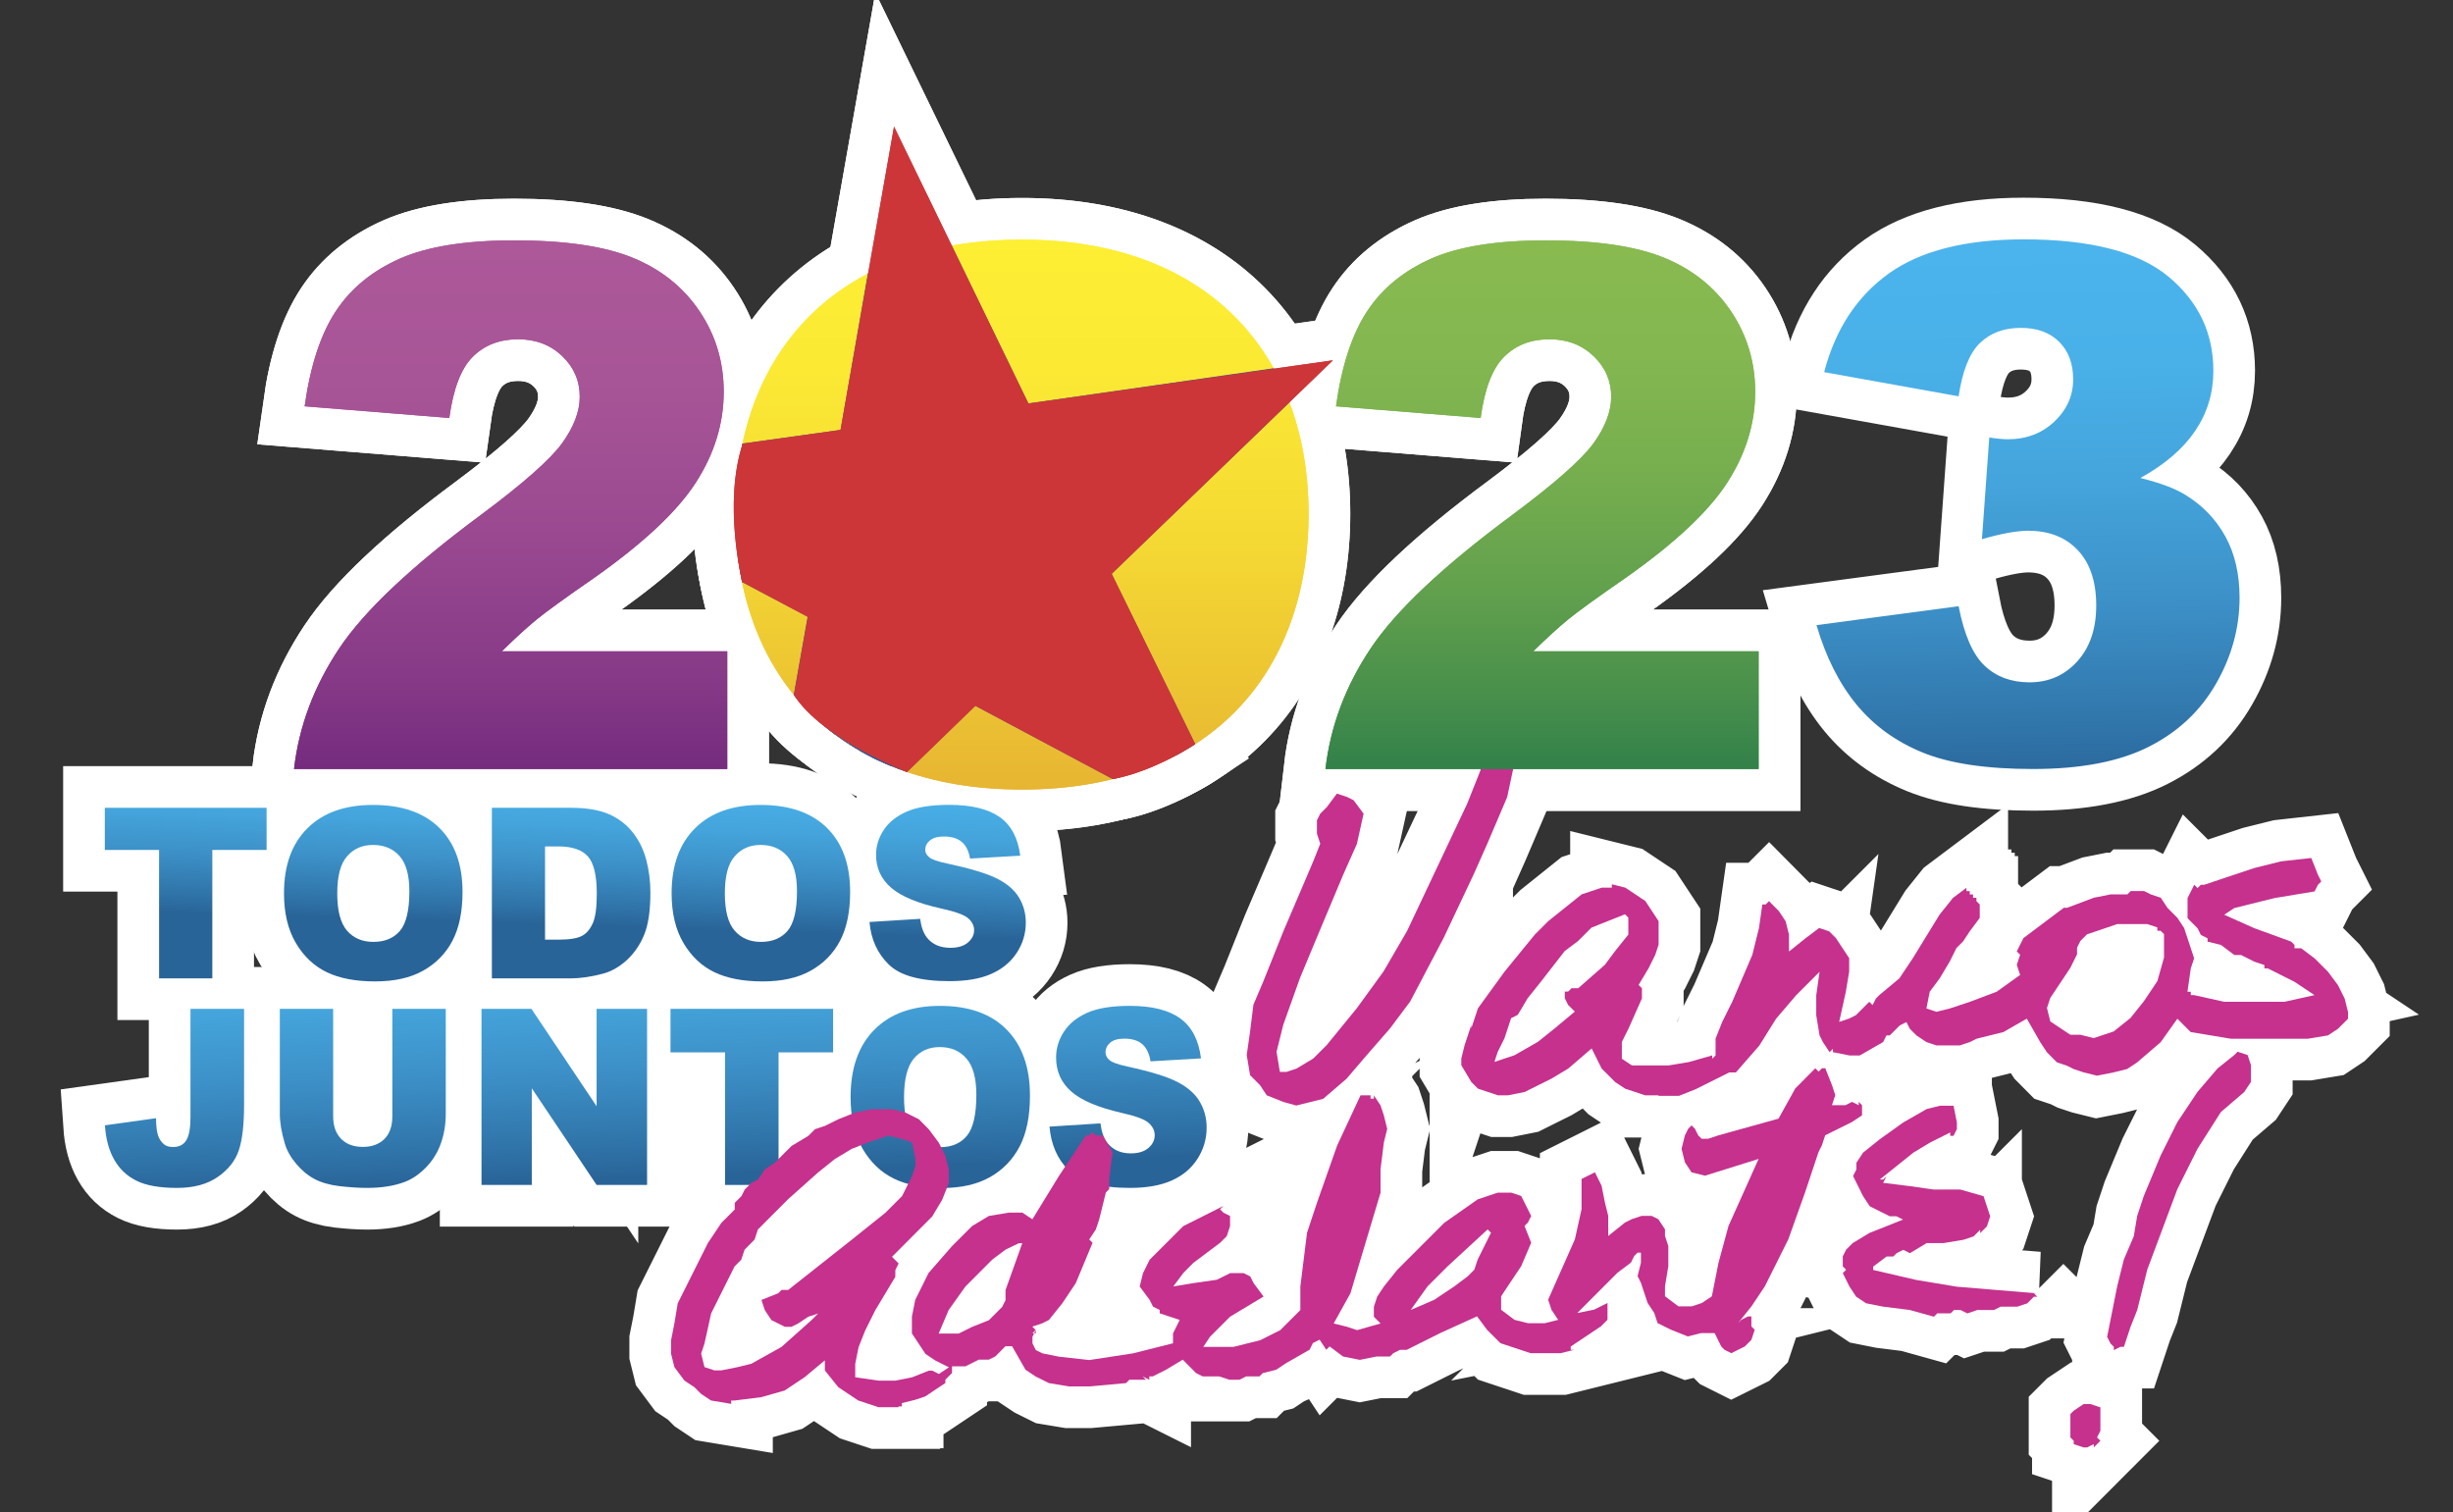 <svg xmlns="http://www.w3.org/2000/svg" xmlns:xlink="http://www.w3.org/1999/xlink" id="Capa_1" x="0px" y="0px" viewBox="0 0 264.91 163.32" style="enable-background:new 0 0 264.91 163.32;" xml:space="preserve"><rect x="0" y="0" width="264.91" height="163.32" fill="#333333" stroke="none"/><style type="text/css">	.st0{fill:url(#SVGID_1_);stroke:#FFFFFF;stroke-width:9;stroke-miterlimit:10;}	.st1{fill:url(#SVGID_2_);stroke:#FFFFFF;stroke-width:9;stroke-miterlimit:10;}	.st2{fill:url(#SVGID_3_);stroke:#FFFFFF;stroke-width:9;stroke-miterlimit:10;}	.st3{fill:url(#SVGID_4_);stroke:#FFFFFF;stroke-width:9;stroke-miterlimit:10;}	.st4{fill:url(#SVGID_5_);stroke:#FFFFFF;stroke-width:9;stroke-miterlimit:10;}	.st5{fill:url(#SVGID_6_);stroke:#FFFFFF;stroke-width:9;stroke-miterlimit:10;}	.st6{fill:url(#SVGID_7_);stroke:#FFFFFF;stroke-width:9;stroke-miterlimit:10;}	.st7{fill:url(#SVGID_8_);stroke:#FFFFFF;stroke-width:9;stroke-miterlimit:10;}	.st8{fill:url(#SVGID_9_);stroke:#FFFFFF;stroke-width:9;stroke-miterlimit:10;}	.st9{fill:url(#SVGID_10_);stroke:#FFFFFF;stroke-width:9;stroke-miterlimit:10;}	.st10{fill:url(#SVGID_11_);stroke:#FFFFFF;stroke-width:9;stroke-miterlimit:10;}	.st11{fill:#C5318D;stroke:#FFFFFF;stroke-width:9;stroke-miterlimit:10;}	.st12{clip-path:url(#SVGID_13_);fill:url(#SVGID_14_);stroke:#FFFFFF;stroke-width:9;stroke-miterlimit:10;}			.st13{clip-path:url(#SVGID_13_);fill-rule:evenodd;clip-rule:evenodd;fill:#2B5BA0;stroke:#FFFFFF;stroke-width:9;stroke-miterlimit:10;}	.st14{clip-path:url(#SVGID_16_);fill:url(#SVGID_17_);stroke:#FFFFFF;stroke-width:9;stroke-miterlimit:10;}	.st15{clip-path:url(#SVGID_19_);fill:url(#SVGID_20_);stroke:#FFFFFF;stroke-width:9;stroke-miterlimit:10;}	.st16{fill:#CD3638;stroke:#FFFFFF;stroke-width:9;stroke-miterlimit:10;}	.st17{fill:url(#SVGID_21_);stroke:#FFFFFF;stroke-width:9;stroke-miterlimit:10;}	.st18{clip-path:url(#SVGID_23_);fill:url(#SVGID_24_);stroke:#FFFFFF;stroke-width:9;stroke-miterlimit:10;}			.st19{clip-path:url(#SVGID_23_);fill-rule:evenodd;clip-rule:evenodd;fill:#2B5BA0;stroke:#FFFFFF;stroke-width:9;stroke-miterlimit:10;}	.st20{clip-path:url(#SVGID_26_);fill:url(#SVGID_27_);stroke:#FFFFFF;stroke-width:9;stroke-miterlimit:10;}	.st21{clip-path:url(#SVGID_29_);fill:url(#SVGID_30_);stroke:#FFFFFF;stroke-width:9;stroke-miterlimit:10;}	.st22{fill:url(#SVGID_31_);}	.st23{fill:url(#SVGID_32_);}	.st24{fill:url(#SVGID_33_);}	.st25{fill:url(#SVGID_34_);}	.st26{fill:url(#SVGID_35_);}	.st27{fill:url(#SVGID_36_);}	.st28{fill:url(#SVGID_37_);}	.st29{fill:url(#SVGID_38_);}	.st30{fill:url(#SVGID_39_);}	.st31{fill:url(#SVGID_40_);}	.st32{fill:url(#SVGID_41_);}	.st33{fill:#C5318D;}	.st34{clip-path:url(#SVGID_43_);fill:url(#SVGID_44_);}	.st35{clip-path:url(#SVGID_43_);fill-rule:evenodd;clip-rule:evenodd;fill:#2B5BA0;}	.st36{clip-path:url(#SVGID_46_);fill:url(#SVGID_47_);}	.st37{clip-path:url(#SVGID_49_);fill:url(#SVGID_50_);}	.st38{fill:#CD3638;}	.st39{fill:url(#SVGID_51_);}	.st40{clip-path:url(#SVGID_53_);fill:url(#SVGID_54_);}	.st41{clip-path:url(#SVGID_53_);fill-rule:evenodd;clip-rule:evenodd;fill:#2B5BA0;}	.st42{clip-path:url(#SVGID_56_);fill:url(#SVGID_57_);}	.st43{clip-path:url(#SVGID_59_);fill:url(#SVGID_60_);}</style><g>	<g>		<linearGradient id="SVGID_1_" gradientUnits="userSpaceOnUse" x1="19.765" y1="98.559" x2="20.374" y2="79.663">			<stop offset="0" style="stop-color:#296498"></stop>			<stop offset="0.116" style="stop-color:#3075AA"></stop>			<stop offset="0.341" style="stop-color:#3C90C7"></stop>			<stop offset="0.566" style="stop-color:#44A4DB"></stop>			<stop offset="0.787" style="stop-color:#49B0E8"></stop>			<stop offset="1" style="stop-color:#4BB4EC"></stop>		</linearGradient>		<path class="st0" d="M11.32,87.24h17.47v4.55h-5.86v13.87h-5.75V91.79h-5.86V87.24z"></path>		<linearGradient id="SVGID_2_" gradientUnits="userSpaceOnUse" x1="40.216" y1="99.213" x2="40.825" y2="80.32">			<stop offset="0" style="stop-color:#296498"></stop>			<stop offset="0.116" style="stop-color:#3075AA"></stop>			<stop offset="0.341" style="stop-color:#3C90C7"></stop>			<stop offset="0.566" style="stop-color:#44A4DB"></stop>			<stop offset="0.787" style="stop-color:#49B0E8"></stop>			<stop offset="1" style="stop-color:#4BB4EC"></stop>		</linearGradient>		<path class="st1" d="M30.67,96.46c0-3.01,0.85-5.35,2.54-7.02c1.69-1.68,4.05-2.51,7.07-2.51c3.1,0,5.48,0.82,7.16,2.47   c1.67,1.65,2.51,3.95,2.51,6.92c0,2.15-0.37,3.92-1.1,5.3c-0.73,1.38-1.79,2.45-3.17,3.22c-1.38,0.77-3.11,1.15-5.17,1.15   c-2.1,0-3.84-0.33-5.21-0.99c-1.38-0.66-2.49-1.71-3.34-3.14C31.1,100.41,30.67,98.62,30.67,96.46z M36.42,96.49   c0,1.86,0.35,3.2,1.05,4.01c0.7,0.81,1.65,1.22,2.85,1.22c1.24,0,2.19-0.4,2.87-1.19c0.68-0.8,1.02-2.22,1.02-4.28   c0-1.73-0.35-3-1.06-3.8c-0.71-0.8-1.66-1.2-2.87-1.2c-1.16,0-2.09,0.41-2.79,1.22C36.77,93.27,36.42,94.61,36.42,96.49z"></path>		<linearGradient id="SVGID_3_" gradientUnits="userSpaceOnUse" x1="61.42" y1="99.892" x2="62.03" y2="80.997">			<stop offset="0" style="stop-color:#296498"></stop>			<stop offset="0.116" style="stop-color:#3075AA"></stop>			<stop offset="0.341" style="stop-color:#3C90C7"></stop>			<stop offset="0.566" style="stop-color:#44A4DB"></stop>			<stop offset="0.787" style="stop-color:#49B0E8"></stop>			<stop offset="1" style="stop-color:#4BB4EC"></stop>		</linearGradient>		<path class="st2" d="M53.12,87.24h8.54c1.68,0,3.04,0.23,4.08,0.68c1.04,0.45,1.89,1.1,2.57,1.95c0.68,0.85,1.17,1.83,1.47,2.95   c0.3,1.12,0.46,2.31,0.46,3.57c0,1.97-0.23,3.49-0.68,4.58s-1.08,1.99-1.88,2.73c-0.8,0.73-1.67,1.22-2.59,1.46   c-1.26,0.33-2.4,0.5-3.43,0.5h-8.54V87.24z M58.86,91.41v10.07h1.41c1.2,0,2.05-0.13,2.56-0.4c0.51-0.26,0.9-0.73,1.19-1.38   c0.29-0.66,0.43-1.72,0.43-3.2c0-1.95-0.32-3.29-0.96-4.01c-0.64-0.72-1.71-1.08-3.2-1.08H58.86z"></path>		<linearGradient id="SVGID_4_" gradientUnits="userSpaceOnUse" x1="82.032" y1="100.549" x2="82.642" y2="81.656">			<stop offset="0" style="stop-color:#296498"></stop>			<stop offset="0.116" style="stop-color:#3075AA"></stop>			<stop offset="0.341" style="stop-color:#3C90C7"></stop>			<stop offset="0.566" style="stop-color:#44A4DB"></stop>			<stop offset="0.787" style="stop-color:#49B0E8"></stop>			<stop offset="1" style="stop-color:#4BB4EC"></stop>		</linearGradient>		<path class="st3" d="M72.53,96.46c0-3.01,0.85-5.35,2.54-7.02c1.69-1.68,4.05-2.51,7.07-2.51c3.1,0,5.48,0.82,7.16,2.47   c1.67,1.65,2.51,3.95,2.51,6.92c0,2.15-0.37,3.92-1.1,5.3c-0.73,1.38-1.79,2.45-3.17,3.22c-1.38,0.77-3.11,1.15-5.17,1.15   c-2.1,0-3.84-0.33-5.21-0.99c-1.38-0.66-2.49-1.71-3.34-3.14C72.96,100.41,72.53,98.62,72.53,96.46z M78.28,96.49   c0,1.86,0.35,3.2,1.05,4.01c0.7,0.81,1.65,1.22,2.85,1.22c1.24,0,2.19-0.4,2.87-1.19c0.68-0.8,1.02-2.22,1.02-4.28   c0-1.73-0.35-3-1.06-3.8c-0.71-0.8-1.66-1.2-2.87-1.2c-1.16,0-2.09,0.41-2.79,1.22C78.63,93.27,78.28,94.61,78.28,96.49z"></path>		<linearGradient id="SVGID_5_" gradientUnits="userSpaceOnUse" x1="102.286" y1="101.196" x2="102.895" y2="82.303">			<stop offset="0" style="stop-color:#296498"></stop>			<stop offset="0.116" style="stop-color:#3075AA"></stop>			<stop offset="0.341" style="stop-color:#3C90C7"></stop>			<stop offset="0.566" style="stop-color:#44A4DB"></stop>			<stop offset="0.787" style="stop-color:#49B0E8"></stop>			<stop offset="1" style="stop-color:#4BB4EC"></stop>		</linearGradient>		<path class="st4" d="M93.9,99.57l5.47-0.34c0.12,0.88,0.36,1.55,0.72,2.01c0.59,0.75,1.44,1.12,2.54,1.12   c0.82,0,1.45-0.19,1.9-0.57c0.44-0.38,0.67-0.82,0.67-1.33c0-0.48-0.21-0.91-0.63-1.28c-0.42-0.38-1.4-0.73-2.94-1.07   c-2.52-0.56-4.32-1.31-5.39-2.24c-1.08-0.93-1.63-2.11-1.63-3.56c0-0.95,0.28-1.84,0.83-2.68c0.55-0.84,1.39-1.5,2.5-1.99   c1.11-0.48,2.64-0.72,4.57-0.72c2.38,0,4.19,0.44,5.44,1.31c1.25,0.88,1.99,2.27,2.23,4.18l-5.42,0.31   c-0.14-0.83-0.45-1.43-0.91-1.81s-1.1-0.57-1.91-0.57c-0.67,0-1.17,0.14-1.51,0.42c-0.34,0.28-0.51,0.62-0.51,1.02   c0,0.29,0.14,0.56,0.42,0.79c0.27,0.24,0.91,0.47,1.93,0.68c2.51,0.54,4.31,1.08,5.4,1.63c1.09,0.55,1.88,1.23,2.37,2.04   c0.49,0.81,0.74,1.72,0.74,2.73c0,1.18-0.33,2.27-0.99,3.27c-0.66,1-1.58,1.75-2.77,2.27c-1.18,0.52-2.68,0.77-4.48,0.77   c-3.16,0-5.36-0.6-6.57-1.81C94.75,102.96,94.06,101.43,93.9,99.57z"></path>	</g>	<g>		<linearGradient id="SVGID_6_" gradientUnits="userSpaceOnUse" x1="19.348" y1="128.994" x2="18.09" y2="95.017">			<stop offset="0" style="stop-color:#296498"></stop>			<stop offset="0.116" style="stop-color:#3075AA"></stop>			<stop offset="0.341" style="stop-color:#3C90C7"></stop>			<stop offset="0.566" style="stop-color:#44A4DB"></stop>			<stop offset="0.787" style="stop-color:#49B0E8"></stop>			<stop offset="1" style="stop-color:#4BB4EC"></stop>		</linearGradient>		<path class="st5" d="M20.57,108.95h5.79v10.33c0,2.17-0.19,3.82-0.57,4.95c-0.38,1.13-1.14,2.09-2.28,2.88   c-1.14,0.79-2.61,1.18-4.39,1.18c-1.89,0-3.35-0.26-4.39-0.78c-1.04-0.52-1.84-1.28-2.4-2.28c-0.57-1-0.9-2.23-1-3.7l5.52-0.77   c0.01,0.84,0.08,1.46,0.22,1.87c0.14,0.41,0.37,0.74,0.69,0.99c0.22,0.17,0.54,0.25,0.94,0.25c0.65,0,1.12-0.24,1.42-0.73   c0.3-0.49,0.45-1.31,0.45-2.47V108.95z"></path>		<linearGradient id="SVGID_7_" gradientUnits="userSpaceOnUse" x1="39.682" y1="128.228" x2="38.424" y2="94.263">			<stop offset="0" style="stop-color:#296498"></stop>			<stop offset="0.116" style="stop-color:#3075AA"></stop>			<stop offset="0.341" style="stop-color:#3C90C7"></stop>			<stop offset="0.566" style="stop-color:#44A4DB"></stop>			<stop offset="0.787" style="stop-color:#49B0E8"></stop>			<stop offset="1" style="stop-color:#4BB4EC"></stop>		</linearGradient>		<path class="st6" d="M42.38,108.95h5.76v11.33c0,1.12-0.17,2.18-0.52,3.18c-0.35,1-0.89,1.87-1.62,2.62s-1.51,1.27-2.31,1.57   c-1.12,0.42-2.47,0.64-4.04,0.64c-0.91,0-1.9-0.07-2.98-0.19c-1.08-0.13-1.98-0.39-2.7-0.77c-0.72-0.38-1.38-0.93-1.98-1.64   c-0.6-0.71-1.01-1.44-1.23-2.19c-0.36-1.21-0.54-2.28-0.54-3.22v-11.33h5.76v11.6c0,1.04,0.28,1.85,0.85,2.43   c0.56,0.58,1.35,0.88,2.35,0.88c0.99,0,1.77-0.29,2.34-0.86c0.57-0.57,0.85-1.39,0.85-2.44V108.95z"></path>		<linearGradient id="SVGID_8_" gradientUnits="userSpaceOnUse" x1="61.276" y1="127.41" x2="60.018" y2="93.453">			<stop offset="0" style="stop-color:#296498"></stop>			<stop offset="0.116" style="stop-color:#3075AA"></stop>			<stop offset="0.341" style="stop-color:#3C90C7"></stop>			<stop offset="0.566" style="stop-color:#44A4DB"></stop>			<stop offset="0.787" style="stop-color:#49B0E8"></stop>			<stop offset="1" style="stop-color:#4BB4EC"></stop>		</linearGradient>		<path class="st7" d="M52,108.95h5.39l7.04,10.52v-10.52h5.45v19.02h-5.45l-7-10.44v10.44H52V108.95z"></path>		<linearGradient id="SVGID_9_" gradientUnits="userSpaceOnUse" x1="81.757" y1="126.642" x2="80.5" y2="92.679">			<stop offset="0" style="stop-color:#296498"></stop>			<stop offset="0.116" style="stop-color:#3075AA"></stop>			<stop offset="0.341" style="stop-color:#3C90C7"></stop>			<stop offset="0.566" style="stop-color:#44A4DB"></stop>			<stop offset="0.787" style="stop-color:#49B0E8"></stop>			<stop offset="1" style="stop-color:#4BB4EC"></stop>		</linearGradient>		<path class="st8" d="M72.41,108.95h17.56v4.7h-5.89v14.32H78.3v-14.32h-5.89V108.95z"></path>		<linearGradient id="SVGID_10_" gradientUnits="userSpaceOnUse" x1="101.821" y1="125.887" x2="100.563" y2="91.912">			<stop offset="0" style="stop-color:#296498"></stop>			<stop offset="0.116" style="stop-color:#3075AA"></stop>			<stop offset="0.341" style="stop-color:#3C90C7"></stop>			<stop offset="0.566" style="stop-color:#44A4DB"></stop>			<stop offset="0.787" style="stop-color:#49B0E8"></stop>			<stop offset="1" style="stop-color:#4BB4EC"></stop>		</linearGradient>		<path class="st9" d="M91.86,118.47c0-3.1,0.85-5.52,2.55-7.25c1.7-1.73,4.07-2.59,7.1-2.59c3.11,0,5.51,0.85,7.19,2.55   c1.68,1.7,2.53,4.08,2.53,7.14c0,2.22-0.37,4.05-1.1,5.47c-0.74,1.42-1.8,2.53-3.19,3.32c-1.39,0.79-3.12,1.19-5.2,1.19   c-2.11,0-3.85-0.34-5.24-1.03c-1.38-0.68-2.5-1.76-3.36-3.24C92.29,122.54,91.86,120.69,91.86,118.47z M97.63,118.49   c0,1.92,0.35,3.3,1.05,4.14c0.7,0.84,1.66,1.26,2.86,1.26c1.24,0,2.2-0.41,2.88-1.23c0.68-0.82,1.02-2.3,1.02-4.42   c0-1.79-0.35-3.1-1.07-3.92c-0.71-0.83-1.67-1.24-2.89-1.24c-1.17,0-2.1,0.42-2.81,1.26C97.99,115.17,97.63,116.56,97.63,118.49z"></path>		<linearGradient id="SVGID_11_" gradientUnits="userSpaceOnUse" x1="121.944" y1="125.129" x2="120.686" y2="91.154">			<stop offset="0" style="stop-color:#296498"></stop>			<stop offset="0.116" style="stop-color:#3075AA"></stop>			<stop offset="0.341" style="stop-color:#3C90C7"></stop>			<stop offset="0.566" style="stop-color:#44A4DB"></stop>			<stop offset="0.787" style="stop-color:#49B0E8"></stop>			<stop offset="1" style="stop-color:#4BB4EC"></stop>		</linearGradient>		<path class="st10" d="M113.34,121.67l5.5-0.35c0.12,0.91,0.36,1.6,0.73,2.08c0.59,0.77,1.44,1.16,2.55,1.16   c0.82,0,1.46-0.2,1.91-0.59c0.45-0.39,0.67-0.85,0.67-1.37c0-0.49-0.21-0.93-0.64-1.32c-0.43-0.39-1.41-0.76-2.96-1.1   c-2.53-0.58-4.34-1.35-5.42-2.31c-1.09-0.96-1.63-2.18-1.63-3.67c0-0.98,0.28-1.9,0.84-2.77c0.56-0.87,1.4-1.55,2.51-2.05   c1.12-0.5,2.65-0.75,4.6-0.75c2.39,0,4.21,0.45,5.46,1.36c1.25,0.9,2,2.34,2.24,4.31l-5.45,0.32c-0.14-0.86-0.45-1.48-0.91-1.87   c-0.46-0.39-1.1-0.58-1.92-0.58c-0.67,0-1.18,0.14-1.52,0.43c-0.34,0.29-0.51,0.64-0.51,1.06c0,0.3,0.14,0.58,0.42,0.82   c0.27,0.25,0.92,0.48,1.94,0.7c2.53,0.55,4.33,1.11,5.43,1.68c1.09,0.57,1.89,1.27,2.38,2.11c0.5,0.84,0.75,1.78,0.75,2.81   c0,1.22-0.33,2.34-0.99,3.37c-0.66,1.03-1.59,1.81-2.78,2.34c-1.19,0.53-2.69,0.8-4.5,0.8c-3.18,0-5.38-0.62-6.61-1.87   C114.19,125.18,113.5,123.59,113.34,121.67z"></path>	</g>	<path class="st11" d="M238.04,101.27h0.36H238.04z M226.47,100.54l-1.08,0.36l-0.72,0.72l-0.36,0.72v0.72l-0.72,1.45l-0.72,1.09  l-1.45,2.17l-0.36,1.09l0.36,1.45l1.08,0.72l1.08,0.72h1.08l1.45,0.36l1.08-0.36l1.08-0.36l1.81-1.45l1.45-1.81l1.45-2.17  l0.72-2.54v-2.54l-0.36-0.36h-0.36v-0.36l-1.08-0.36h-1.08h-2.17L226.47,100.54z M173.68,99.46l-1.81,0.72l-1.45,1.45l-1.45,1.09  l-2.53,3.26l-1.45,1.81l-1.08,1.81l-0.72,0.36l-0.36,1.09l-0.36,1.09l-0.72,1.45l-0.36,1.09l2.17-0.72l2.53-1.45l1.81-1.45  l2.17-1.81l-0.72-0.72l-0.36-0.72v-0.72h0.36l0.36-0.36h0.36h0.36l2.89-2.54l1.08-1.45l1.45-1.81v-1.09V99.1l-0.36-0.36  L173.68,99.46z M179.11,118.29h-1.45l-1.08-0.36l-1.08-0.36l-1.08-0.72l-1.45-1.45l-1.08-2.17l-2.53,2.17l-1.81,1.09l-1.45,0.72  l-0.72,0.36l-0.72,0.36l-1.81,0.36h-1.08l-1.08-0.36l-1.08-0.36l-0.72-0.72l-1.08-1.81v-0.72l0.36-1.45l0.72-2.17v0.36l0.72-2.17  l2.89-3.98l3.25-3.98l1.45-1.45l1.81-1.45l1.81-1.45l2.17-0.72h0.72h0.36v-0.36l1.45,0.36l1.08,0.72l1.08,0.72l0.72,1.09l0.72,1.09  v1.09v1.45l-0.36,1.09l-0.72,1.45l-1.08,1.81l0.36,0.36v1.09l-1.45,3.26l-0.72,1.45v1.81l1.08,0.72h1.45h2.53l2.17-0.36l2.53-0.72  v0.36l0.36-0.36v-0.72v-1.09l0.72-1.81l1.08-2.17l2.17-5.07l0.72-2.9l0.36-2.54h0.36l0.36-0.36l1.08,1.09l0.72,1.09l0.36,1.45v1.81  l1.81-1.45l1.45-1.09l1.08,0.36l0.72,0.72l0.72,1.09l0.72,1.09v1.45l-0.36,2.17l-0.72,3.26l1.08-0.36l0.72-0.36l1.45-1.45  l0.36,0.36l0.36-0.72l0.36-0.36l2.17-1.81l1.45-2.17l2.89-4.71l1.45-1.81l1.45-1.09v0.36h0.36v0.36h0.36v0.36h0.36v0.36l0.36,0.36  v0.36v1.09l-1.08,1.45l-0.72,1.09l-0.72,0.72l-0.72,1.45l-1.08,1.81l-1.08,1.45l-0.36,1.81l1.08,0.36l1.45-0.36l2.17-0.72  l2.89-1.09l2.53-1.81l-0.36-1.09l0.36-1.09l-0.36-0.36l0.36-0.72l0.36-0.72l1.45-1.09l1.45-1.09l1.45-1.09h0.36l2.89-1.09  l1.81-0.36h1.81l0.36-0.36h1.45l0.72,0.36l1.08,0.36l0.72,1.09l1.08,1.09l0.72,1.09l0.36,1.09l0.36,1.09l0.36,1.09l-0.36,1.09  l-0.36,2.53h0.36v0.36h0.36l3.25,0.72h3.25h3.25l3.25-0.72l-1.08-0.72l-1.08-0.72l-2.89-1.45h-0.36v-0.36l-1.08-0.36l-0.72-0.36  l-0.72-0.36h-0.72l-1.45-1.09l-1.45-0.36v-0.36l-0.72-0.36l-0.36-0.72l-1.08-1.09v-2.17l0.36-0.72l0.36-0.72l0.36,0.36l0.36-0.36  h0.36l5.42-1.81l2.89-0.72l3.25-0.36l0.72,1.81l0.36,0.72l-0.36,0.36l-0.36,0.72l-2.17,0.36l-2.17,0.36l-2.89,0.72l-1.45,0.36  l-1.08,0.72l3.25,1.45l3.98,1.45l0.36,0.36v0.36h0.36h0.36l1.45,1.09l1.45,1.45l1.08,1.45l0.72,1.45l0.36,1.45v0.72l-0.36,0.36  l-0.72,0.72l-1.08,0.72l-2.17,0.36h-1.81h-2.17h-2.53h-1.81l-2.17-0.36l-2.17-0.36l-0.72-0.72l-0.72-0.72l-1.81,2.54l-2.53,2.17  l-1.08,0.72l-1.45,0.36l-1.81,0.36l-1.45-0.36l-1.08-0.36l-0.72-0.36l-1.08-0.36l-1.08-1.09l-0.72-1.09l-1.45-2.54l-2.53,1.45  l-1.45,0.36l-1.45,0.36l-0.72,0.36l-1.08,0.36h-2.53l-1.08-0.36l-1.08-0.72l-0.72-0.72l-0.36-0.72l-0.72,0.36l-0.36,0.36  l-0.72,0.72h-0.36l-0.36,0.72l-2.53,1.45h-1.08l-1.81-0.36v-0.36l-0.36,0.36l-0.72-1.09l-0.36-0.72l-0.36-2.17v-2.17l0.36-2.53  l-2.53,2.53l-2.17,2.54l-1.81,2.9l-2.53,2.9h-0.36h-0.36l-3.62,1.81l-1.81,0.72H179.11z M138.61,119.01l-1.81-0.72l-0.72-1.09  l-1.08-1.09l-0.36-2.17l0.36-2.53l0.36-2.9l1.08-2.54l2.17-5.43l2.17-5.07l1.08-2.54l0.72-1.81l-0.36-1.09v-0.72v-0.72l0.36-0.72  l0.72-0.72l1.08-1.45l1.08,0.36l0.72,0.36l1.08,1.45l-0.72,3.26l-1.45,3.26l-2.89,6.88l-1.81,4.35l-1.81,5.07l-0.72,2.9l0.36,2.17  h0.72l1.08-0.36l1.81-1.09l1.45-1.45l3.25-3.98l2.89-3.98l2.53-4.35l3.25-6.88l3.25-6.88l0.72-1.81l0.72-1.81v-0.72v-0.72  l-0.36-0.36l0.72-1.09l0.36-0.72l0.36-0.36v0.72l0.36-0.36v-0.72l0.72,0.36l0.72,0.36l0.72,0.72v0.36l0.36,0.36l-1.08,5.07  l-1.08,2.54l-1.08,2.53l-1.45,3.26l-3.25,6.88l-3.62,6.88l-2.17,2.9l-2.53,2.9l-2.17,2.54l-2.53,2.17l-1.45,0.36l-1.45,0.36  L138.61,119.01z M206.23,141.47l-2.89-0.36l-1.81-0.36l-1.08-0.72l-0.72-1.09l-0.72-1.45l0.36-0.36l-0.36-0.36v-1.09l0.36-0.72  l0.72-0.72l1.81-1.09l1.81-0.72l1.81-0.72l-0.72-0.36h-0.72l-0.72-0.36l-0.72-0.36l-0.72-0.36l-0.72-1.09l-0.72-1.45l-0.36-0.72  l0.36-0.72v-0.72l0.72-1.09l1.81-1.45l2.53-1.81l2.53-1.45l1.45-0.36h1.45l0.36,1.81v0.72l-0.36,0.72h-0.36v-0.36l-2.17,1.09  l-1.81,1.09l-1.81,1.45l-1.81,1.45h0.36l0.36-0.36h0.36h-0.36l-0.36,0.72l2.89,0.36l2.53,0.36h2.89l2.53,0.72l0.36,1.09l0.36,1.09  l-0.36,1.09l-0.72,0.72v-0.36l-0.72,0.72l-1.08,0.36l-2.17,0.36h0.36h-2.17l-1.81,1.09l-0.72-0.36l-0.72,0.36l-0.36,0.36h-0.72  l-1.45,1.09v0.36h0.36h-0.36l4.7,1.09l4.34,0.72l8.68,0.72h-0.36l0.36,0.36h-0.36l-0.36,0.36l-0.36,0.36l-1.08,0.36h-1.08h-0.72  l-0.72,0.36h-0.72h-1.08l-1.08,0.36l-0.72-0.36h-0.72l-0.36,0.36h-0.72h-0.72l-0.36,0.36L206.23,141.47z M111.68,144l0.18-0.36V144  H111.68z M227.92,145.09v0.36V145.09z M228.28,145.45l-0.36-0.36l-0.36-0.72l1.08-5.43l0.72-2.9l1.08-2.54l0.36-2.17l0.72-2.17  l1.81-4.35l1.81-3.62l2.17-3.26l2.17-2.54l1.81-1.45l0.36-0.36l1.08,0.36l0.36,1.09v0.72v1.09l-0.72,1.09l-2.53,2.17l-2.53,3.98  l-2.17,4.35l-3.25,8.69l-1.08,4.35l-0.72,1.81l-0.72,2.17H229l-0.72,0.36V145.45z M123.79,146.9h-0.72l0.36-0.36h0.36h0.36v0.36  H123.79z M156.33,136.76l-2.17,2.17l-1.81,2.54l2.53-1.09l2.17-1.45l1.45-1.09l0.72-0.72l0.36-1.09l0.72-1.45l0.72-1.45l-0.36-0.36  L156.33,136.76z M108.6,134.95l-1.45,1.09l-2.89,2.9l-1.81,2.54l-1.08,2.54h1.08h1.08l1.45-0.72l1.81-0.72l0.72-0.72l0.72-0.72  l0.36-0.72v-1.09l1.81-5.07h-0.36L108.6,134.95z M123.07,146.9h0.72h0.36v-0.36h-0.36h-0.36L123.07,146.9z M93.78,123.36  l-1.81,0.72l-1.81,1.09l-1.81,1.45l-3.25,2.9l-3.25,3.26l-0.36,1.09l-1.08,1.09l-0.36,1.09l-0.72,0.72l-2.53,5.07l-0.72,3.26  l-0.36,1.09l0.36,1.45l1.08,0.36h0.72l1.81-0.36l1.45-0.36l3.25-1.81l3.25-2.9l0.36-0.36l0.36-0.36l-1.08,0.36l-1.08,0.72  l-0.72,0.36h-0.72l-1.45-0.72l-0.72-1.09l-0.36-1.09l1.81-0.72l0.36-0.36h0.72l6.87-5.43l3.62-2.9l1.81-1.81l1.08-2.17l0.36-1.09  v-0.72l-0.36-1.81L97.39,123l-1.45-0.36L93.78,123.36z M97.03,151.97h-0.36h-1.81l-2.17-0.72l-1.08-0.72l-1.08-0.72l-1.45-1.81  v-1.09l-2.17,1.81l-2.17,1.45l-2.53,0.72l-2.89,0.36h-0.36v0.36l-2.17-0.36l-1.08-0.72l-0.72-0.72l-1.08-0.72l-1.08-1.45  l-0.36-1.45v-1.45l0.36-1.81l0.36-2.17l1.81-3.62l1.45-2.9l1.45-2.17l1.45-1.45v-0.72l0.72-0.72l0.36-0.72l0.72-0.72l0.72-0.36  l0.72-1.09l1.08-0.72l1.81-1.81l1.81-1.09l0.72-0.72l1.08-0.36l1.45-0.72l1.81-0.72l1.81-0.36h2.17l1.45,0.36l1.45,0.72l1.08,1.09  l1.08,1.45l0.72,1.45l0.36,1.45v1.45l-0.72,1.81l-1.08,1.81l-1.45,1.45l-2.89,2.9l0.36,0.36l0.36,0.36l-0.36,0.72v0.72l-2.17,3.62  l-1.08,2.17l-0.72,1.81l-0.36,1.81v0.72v0.72l2.53,0.36h1.81l1.81-0.36l1.81-0.72h0.36l0.72,0.36l1.08-0.72l-1.45-0.72l-1.08-0.72  L98.48,144v-1.81l0.36-1.81l0.72-1.45l0.72-1.45l2.53-2.9l2.17-2.17l1.81-1.09l2.17-0.36h1.45l1.08,0.72l2.89-4.71l2.89-4.35h0.36  l0.36-0.36l0.36,0.36h0.72l1.08,1.81l-0.36,2.9v1.09l-0.36,0.36l-0.72,2.9l-0.36,1.09l-0.72,1.09l0.36,0.36l-1.81,4.35l-1.45,2.17  l-1.45,1.81l-0.72,0.36l-1.08,0.36l0.36,0.36L111.5,144h0.18l-0.18,0.36v0.72l0.36,0.72l0.72,0.36l1.81,0.36l3.25,0.36l4.7-0.72  l4.34-1.09V144l0.72-1.45l-1.08-0.36l-1.08-0.36v-0.36l-0.72-0.36l-0.36-0.72l-1.08-1.45l0.36-1.45l0.72-1.45l1.81-1.81l1.81-1.81  l2.17-1.09l2.17-1.09l-0.36,0.36l0.36,0.36l0.72,0.36v1.09l-0.36,1.09l-0.36,0.36l-0.36,0.36l-2.89,2.17l-1.08,1.09l-1.08,1.45  l2.17-0.36l2.53-0.36l1.45-0.72h0.72h0.72l0.72,0.36l0.36,0.72l1.08,1.45l-1.81,1.09l-1.81,1.09l-1.45,1.45l-0.72,0.72l-0.72,1.09  h3.25l2.89-0.72l2.17-1.09l2.17-2.17v-2.54l0.36-2.9l0.36-2.9l1.08-3.26l2.17-6.16l2.53-5.43h0.36h0.72v0.36h0.36v-0.36l0.72,1.09  l0.36,1.09l0.36,1.45l-0.36,1.45l-0.36,2.9v2.54l-2.17,7.24l-1.08,3.62l-1.81,3.26l1.45,0.36l1.08,0.36l2.53-0.72l-0.72-0.72v-1.09  l0.36-1.09l0.72-1.09l1.45-1.81l1.45-1.45l3.62-3.62l3.62-2.54l1.08-0.36l1.08-0.36h1.45l1.08,0.36l0.36,0.72l0.36,0.72l0.36,0.72  l-0.36,0.72l-0.36,0.36l0.72,1.81l-1.08,2.53l-1.45,2.17l-0.72,1.09v1.45l1.45,1.09l1.45,0.36h1.81l1.45-0.36l-0.72-1.09  l-0.36-1.09l2.89-6.52l0.72-3.26v-1.81v-1.45l0.72-0.36l0.72-0.36l0.72,1.45l0.36,1.81l0.36,1.45v2.17l1.81-1.45l0.72-0.36  l1.08-0.36h0.36h0.72l0.72,0.36l0.72,1.09v0.72l0.36,1.09v2.17l-0.36,2.17v0.72v0.36l1.45,1.09h1.45l1.08-0.36l1.08-0.72l0.72-3.62  l1.08-3.98l3.25-7.24l-5.79,1.81l-1.45-0.36l-0.72-1.09l-0.36-1.45l0.36-1.45l0.36-0.72l0.36-0.36l0.36,0.36l0.36,0.72l0.36,0.36  h0.72l1.08-0.36l6.51-1.81l1.81-3.26l1.08-1.09l1.08-1.09l0.36,0.36l0.36-0.36h0.36l0.72,1.81l0.36,1.09l-0.36,1.09h1.45l0.72-0.36  l0.72,0.36v-0.36h0.36h-0.36l0.36,0.36v1.09l-1.08,0.72l-1.45,0.72l-1.45,0.72l-0.36,1.09l-0.36,0.72l-1.45,4.35l-1.81,5.07  l-2.53,5.07l-1.45,2.17l-1.45,1.81l0.36-0.36l0.72-0.36v0.36v-0.36h0.36v0.72v0.36l0.36,0.36l-0.36,1.09l-0.72,0.72l-1.45,0.72  l-0.72-0.36l-0.36-0.36l-0.72-1.45h-1.45l-1.45,0.36l-1.81-0.72l-1.45-0.72l-0.36-1.09l-0.72-1.09l-0.72-2.17l-0.36-0.72l0.36-1.45  v-1.09h-0.36l-0.36,0.36l-0.36,0.72l-1.45,1.09l-1.45,1.45l-2.89,2.9l1.81-0.36l1.45-0.72v1.81l-0.72,0.72l-1.08,0.72l-2.17,1.45  v0.36h0.36l-1.45,0.36h-2.17h-1.08l-1.08-0.36l-2.17-0.72l-1.45-1.45l-1.08-1.45l-3.98,1.81l-3.62,1.81h-0.36h-0.36l-0.72,0.36  l-0.36,0.36h-1.45l-1.81,0.36l-1.81-0.36l-1.45-1.09l-0.36,0.36l-0.72-1.09l-0.72,0.36l-0.36,0.72l-2.53,1.45l-1.08,0.72  l-1.45,0.36l-0.36,0.36h-0.36h-0.36h-0.72l-0.72,0.36h-1.08l-1.08-0.36h-1.08h-0.72l-0.72-0.36l-1.08-1.09l-0.36-0.36l-0.36-0.36  l0.36,0.36l-1.81,1.09l-0.72,0.36l-0.72,0.36h-0.36v0.36l-0.72-0.36l0.36,0.36h-1.08h-0.72l-0.36,0.36l-3.98,0.36h-2.17l-2.17-0.36  l-1.45-0.72l-1.08-0.72l-1.45-2.54h-0.36h-0.36l-1.08,1.09l-0.72,0.36h-1.08l-0.72,0.36l-0.72,0.36h-1.45v0.72l-0.36,0.36  l-0.36,0.36v0.36l-2.17,1.45l-1.08,0.36l-1.45,0.36v0.36H97.03h0.36H97.03z M226.11,156.32v-0.36l-0.72,0.36h-0.36l-1.08-0.36  v-0.36l-0.36-0.36v-2.17v-0.36l0.36-0.36l1.08-0.72h0.72l1.08,0.36v1.81v0.72l-0.36,0.72l0.36,0.36l-0.36,0.36L226.11,156.32z"></path>	<g>		<g>			<g>				<defs>					<path id="SVGID_12_" d="M79.42,55.49c0,17.15,10.71,29.78,30.95,29.78c20.24,0,30.95-12.63,30.95-29.78      c0-17.06-10.71-29.61-30.95-29.61C90.05,25.88,79.42,38.43,79.42,55.49"></path>				</defs>				<clipPath id="SVGID_13_">					<use xlink:href="#SVGID_12_" style="overflow:visible;"></use>				</clipPath>									<linearGradient id="SVGID_14_" gradientUnits="userSpaceOnUse" x1="-2.395" y1="671.93" x2="-0.958" y2="671.93" gradientTransform="matrix(0 -41.316 -41.316 0 27871.934 -13.698)">					<stop offset="0" style="stop-color:#E7B532"></stop>					<stop offset="1.733950e-06" style="stop-color:#E7B532"></stop>					<stop offset="0.073" style="stop-color:#E9BB32"></stop>					<stop offset="0.441" style="stop-color:#F4D833"></stop>					<stop offset="0.762" style="stop-color:#FBE934"></stop>					<stop offset="1" style="stop-color:#FDEF34"></stop>				</linearGradient>				<rect x="79.42" y="25.88" class="st12" width="61.9" height="59.39"></rect>				<polygon class="st13" points="96.49,13.68 96.51,13.71 102.86,58.95 102.85,58.97 90.73,46.43 90.78,46.42     "></polygon>				<polygon class="st13" points="96.33,23.65 92.44,45.96 100.66,54.46     "></polygon>				<polygon class="st13" points="96.55,13.67 96.54,13.71 102.9,58.94 102.91,58.96 111.12,43.56 111.06,43.57     "></polygon>				<polygon class="st13" points="99.45,23.21 103.78,54.02 109.34,43.59     "></polygon>				<polygon class="st13" points="102.37,32.78 104.66,49.07 107.6,43.55     "></polygon>				<polygon class="st13" points="96.17,33.65 94.11,45.45 98.46,49.94     "></polygon>				<polygon class="st13" points="57.84,51.06 57.88,51.06 102.86,58.98 102.88,58.99 87.21,66.66 87.22,66.6     "></polygon>				<polygon class="st13" points="67.27,54.29 87.3,64.88 97.92,59.69     "></polygon>				<polygon class="st13" points="57.85,51 57.89,51.02 102.87,58.94 102.89,58.93 90.78,46.38 90.77,46.43     "></polygon>				<polygon class="st13" points="67.82,51.19 98.46,56.58 90.26,48.07     "></polygon>				<polygon class="st13" points="77.82,51.37 94.02,54.22 89.68,49.72     "></polygon>				<polygon class="st13" points="76.74,57.54 87.32,63.13 92.94,60.39     "></polygon>				<polygon class="st13" points="81.46,99.37 81.47,99.33 102.89,58.99 102.91,58.98 105.36,76.25 105.31,76.22     "></polygon>				<polygon class="st13" points="87.44,91.39 103.7,75.62 102.04,63.91     "></polygon>				<polygon class="st13" points="81.41,99.34 81.44,99.31 102.86,58.97 102.86,58.95 87.18,66.59 87.22,66.61     "></polygon>				<polygon class="st13" points="84.66,89.92 99.26,62.43 88.63,67.61     "></polygon>				<polygon class="st13" points="87.93,80.45 95.64,65.93 90.02,68.66     "></polygon>				<polygon class="st13" points="93.45,83.39 102.05,75.05 101.17,68.86     "></polygon>				<polygon class="st13" points="134.7,91.82 134.66,91.8 102.91,58.96 102.91,58.94 120.09,61.94 120.05,61.98     "></polygon>				<polygon class="st13" points="128.96,83.66 118.98,63.33 107.33,61.29     "></polygon>				<polygon class="st13" points="134.66,91.86 134.64,91.82 102.88,58.99 102.86,58.98 105.29,76.26 105.33,76.22     "></polygon>				<polygon class="st13" points="126.7,85.85 105.07,63.48 106.71,75.19     "></polygon>				<polygon class="st13" points="118.71,79.83 107.27,68 108.14,74.19     "></polygon>				<polygon class="st13" points="123.21,75.47 117.93,64.72 111.77,63.65     "></polygon>				<polygon class="st13" points="143.96,38.85 143.93,38.87 102.89,58.94 102.87,58.94 111.03,43.52 111.06,43.57     "></polygon>				<polygon class="st13" points="134.43,41.79 112.01,45 106.47,55.45     "></polygon>				<polygon class="st13" points="143.98,38.9 143.95,38.91 102.91,58.97 102.9,58.99 120.08,62.02 120.05,61.97     "></polygon>				<polygon class="st13" points="135.81,44.61 107.86,58.28 119.5,60.34     "></polygon>				<polygon class="st13" points="127.62,50.35 112.84,57.58 118.99,58.67     "></polygon>				<polygon class="st13" points="124.87,44.73 113.01,46.43 110.09,51.96     "></polygon>				<path class="st13" d="M103.86,66.15c4.1-0.58,6.98-4.39,6.4-8.49c-0.58-4.1-4.39-6.98-8.49-6.4c-4.1,0.58-6.98,4.39-6.4,8.49     C95.95,63.85,99.76,66.73,103.86,66.15"></path>				<path class="st13" d="M103.65,64.61c3.25-0.46,5.53-3.48,5.08-6.74c-0.46-3.25-3.48-5.53-6.74-5.08     c-3.25,0.46-5.53,3.48-5.08,6.74C97.37,62.79,100.4,65.07,103.65,64.61"></path>				<path class="st13" d="M103.43,63.07c2.4-0.34,4.09-2.57,3.75-4.98c-0.34-2.4-2.57-4.09-4.98-3.75c-2.4,0.34-4.09,2.57-3.75,4.98     C98.79,61.72,101.03,63.41,103.43,63.07"></path>				<path class="st13" d="M103.22,61.53c1.56-0.22,2.65-1.67,2.43-3.22c-0.22-1.56-1.67-2.64-3.22-2.43     c-1.56,0.22-2.65,1.66-2.43,3.22C100.21,60.66,101.66,61.75,103.22,61.53"></path>				<path class="st13" d="M103,59.99c0.71-0.1,1.2-0.76,1.1-1.46c-0.1-0.71-0.76-1.2-1.46-1.1c-0.71,0.1-1.2,0.76-1.1,1.46     C101.63,59.59,102.29,60.09,103,59.99"></path>				<use xlink:href="#SVGID_12_" style="overflow:visible;fill:none;stroke:#FFFFFF;stroke-width:9;stroke-miterlimit:10;"></use>			</g>			<g>				<g>					<defs>						<path id="SVGID_15_" d="M43.18,27.93c-2.97,1.32-5.28,3.2-6.91,5.67c-1.63,2.47-2.76,5.89-3.37,10.28l15.62,1.26       c0.44-3.17,1.28-5.37,2.55-6.62c1.26-1.25,2.89-1.88,4.88-1.88c1.91,0,3.5,0.61,4.77,1.82c1.26,1.21,1.89,2.68,1.89,4.39       c0,1.58-0.64,3.26-1.91,5.02c-1.28,1.76-4.2,4.34-8.77,7.74c-7.48,5.54-12.58,10.34-15.3,14.42       c-2.72,4.07-4.35,8.42-4.88,13.04h46.79V70.34H54.19c1.43-1.4,2.67-2.54,3.73-3.41c1.06-0.87,3.16-2.39,6.3-4.56       c5.28-3.73,8.93-7.15,10.93-10.26c2-3.11,3.01-6.38,3.01-9.8c0-3.22-0.87-6.12-2.62-8.71c-1.75-2.59-4.15-4.51-7.2-5.76       c-3.05-1.25-7.32-1.88-12.81-1.88C50.27,25.96,46.16,26.62,43.18,27.93"></path>					</defs>					<clipPath id="SVGID_16_">						<use xlink:href="#SVGID_15_" style="overflow:visible;"></use>					</clipPath>											<linearGradient id="SVGID_17_" gradientUnits="userSpaceOnUse" x1="-2.515" y1="672.716" x2="-1.077" y2="672.716" gradientTransform="matrix(0 -39.721 -39.721 0 26775.803 -16.832)">						<stop offset="0" style="stop-color:#752B7E"></stop>						<stop offset="8.669770e-07" style="stop-color:#752B7E"></stop>						<stop offset="0.182" style="stop-color:#873A87"></stop>						<stop offset="0.46" style="stop-color:#9B4A91"></stop>						<stop offset="0.735" style="stop-color:#A85597"></stop>						<stop offset="1" style="stop-color:#AC5899"></stop>					</linearGradient>					<rect x="31.75" y="25.96" class="st14" width="46.79" height="57.09"></rect>					<use xlink:href="#SVGID_15_" style="overflow:visible;fill:none;stroke:#FFFFFF;stroke-width:9;stroke-miterlimit:10;"></use>				</g>				<g>					<defs>						<path id="SVGID_18_" d="M154.56,27.93c-2.97,1.32-5.28,3.2-6.91,5.67c-1.63,2.47-2.76,5.89-3.37,10.28l15.62,1.26       c0.43-3.17,1.28-5.37,2.55-6.62c1.26-1.25,2.89-1.88,4.88-1.88c1.91,0,3.5,0.61,4.77,1.82c1.26,1.21,1.9,2.68,1.9,4.39       c0,1.58-0.64,3.26-1.91,5.02c-1.28,1.76-4.2,4.34-8.77,7.74c-7.48,5.54-12.58,10.34-15.3,14.42       c-2.72,4.07-4.35,8.42-4.88,13.04h46.79V70.34h-24.35c1.43-1.4,2.67-2.54,3.73-3.41c1.06-0.87,3.16-2.39,6.3-4.56       c5.29-3.73,8.93-7.15,10.93-10.26c2-3.11,3.01-6.38,3.01-9.8c0-3.22-0.88-6.12-2.62-8.71c-1.75-2.59-4.15-4.51-7.2-5.76       c-3.05-1.25-7.32-1.88-12.81-1.88C161.65,25.96,157.53,26.62,154.56,27.93"></path>					</defs>					<clipPath id="SVGID_19_">						<use xlink:href="#SVGID_18_" style="overflow:visible;"></use>					</clipPath>											<linearGradient id="SVGID_20_" gradientUnits="userSpaceOnUse" x1="-2.515" y1="671.863" x2="-1.077" y2="671.863" gradientTransform="matrix(0 -39.721 -39.721 0 26853.287 -16.832)">						<stop offset="0" style="stop-color:#32814A"></stop>						<stop offset="8.669770e-07" style="stop-color:#32814A"></stop>						<stop offset="0.126" style="stop-color:#468E4B"></stop>						<stop offset="0.349" style="stop-color:#63A14D"></stop>						<stop offset="0.571" style="stop-color:#77AF4F"></stop>						<stop offset="0.789" style="stop-color:#84B750"></stop>						<stop offset="1" style="stop-color:#88BA50"></stop>					</linearGradient>					<rect x="143.13" y="25.96" class="st15" width="46.79" height="57.09"></rect>					<use xlink:href="#SVGID_18_" style="overflow:visible;fill:none;stroke:#FFFFFF;stroke-width:9;stroke-miterlimit:10;"></use>				</g>				<g>					<path class="st16" d="M90.77,46.43l5.78-32.76l14.51,29.9l32.89-4.66l-23.89,23.06l9.02,18.39c0,0-4.39,2.95-8.9,3.78      l-14.84-7.91l-7.38,7.15c0,0-9.13-3.5-12.22-8.33l1.5-8.42l-7.08-3.76c0,0-2.1-8.48,0.05-14.96L90.77,46.43z"></path>				</g>				<g>					<linearGradient id="SVGID_21_" gradientUnits="userSpaceOnUse" x1="219.351" y1="85.417" x2="218.337" y2="27.024">						<stop offset="0" style="stop-color:#296498"></stop>						<stop offset="0.116" style="stop-color:#3075AA"></stop>						<stop offset="0.341" style="stop-color:#3C90C7"></stop>						<stop offset="0.566" style="stop-color:#44A4DB"></stop>						<stop offset="0.787" style="stop-color:#49B0E8"></stop>						<stop offset="1" style="stop-color:#4BB4EC"></stop>					</linearGradient>					<path class="st17" d="M211.52,42.8L197,40.19c1.21-4.63,3.53-8.17,6.96-10.64c3.43-2.46,8.29-3.7,14.58-3.7      c7.22,0,12.44,1.35,15.66,4.04c3.22,2.69,4.83,6.07,4.83,10.15c0,2.39-0.65,4.55-1.96,6.49c-1.31,1.94-3.28,3.63-5.92,5.09      c2.14,0.53,3.77,1.14,4.9,1.85c1.84,1.13,3.26,2.62,4.28,4.47c1.02,1.85,1.53,4.06,1.53,6.62c0,3.22-0.84,6.31-2.53,9.26      s-4.11,5.23-7.28,6.83c-3.17,1.6-7.33,2.4-12.49,2.4c-5.03,0-9-0.59-11.9-1.77c-2.9-1.18-5.29-2.91-7.17-5.19      c-1.87-2.28-3.31-5.14-4.32-8.58l15.35-2.04c0.6,3.09,1.54,5.24,2.81,6.43c1.27,1.2,2.89,1.79,4.85,1.79      c2.06,0,3.78-0.75,5.15-2.26c1.37-1.51,2.05-3.52,2.05-6.04c0-2.57-0.66-4.55-1.98-5.96c-1.32-1.41-3.11-2.11-5.38-2.11      c-1.21,0-2.87,0.3-4.98,0.91l0.79-10.98c0.85,0.13,1.52,0.19,2,0.19c2.01,0,3.69-0.64,5.04-1.92c1.35-1.28,2.02-2.8,2.02-4.56      c0-1.68-0.5-3.03-1.51-4.04s-2.39-1.51-4.15-1.51c-1.81,0-3.28,0.55-4.41,1.64C212.69,38.14,211.93,40.05,211.52,42.8z"></path>				</g>			</g>		</g>		<g>			<g>				<defs>					<path id="SVGID_22_" d="M79.42,55.49c0,17.15,10.71,29.78,30.95,29.78c20.24,0,30.95-12.63,30.95-29.78      c0-17.06-10.71-29.61-30.95-29.61C90.05,25.88,79.42,38.43,79.42,55.49"></path>				</defs>				<clipPath id="SVGID_23_">					<use xlink:href="#SVGID_22_" style="overflow:visible;"></use>				</clipPath>									<linearGradient id="SVGID_24_" gradientUnits="userSpaceOnUse" x1="-2.395" y1="671.93" x2="-0.958" y2="671.93" gradientTransform="matrix(0 -41.316 -41.316 0 27871.934 -13.698)">					<stop offset="0" style="stop-color:#E7B532"></stop>					<stop offset="1.733950e-06" style="stop-color:#E7B532"></stop>					<stop offset="0.073" style="stop-color:#E9BB32"></stop>					<stop offset="0.441" style="stop-color:#F4D833"></stop>					<stop offset="0.762" style="stop-color:#FBE934"></stop>					<stop offset="1" style="stop-color:#FDEF34"></stop>				</linearGradient>				<rect x="79.42" y="25.88" class="st18" width="61.9" height="59.39"></rect>				<polygon class="st19" points="96.49,13.68 96.51,13.71 102.86,58.95 102.85,58.97 90.73,46.43 90.78,46.42     "></polygon>				<polygon class="st19" points="96.33,23.65 92.44,45.96 100.66,54.46     "></polygon>				<polygon class="st19" points="96.55,13.67 96.54,13.71 102.9,58.94 102.91,58.96 111.12,43.56 111.06,43.57     "></polygon>				<polygon class="st19" points="99.45,23.21 103.78,54.02 109.34,43.59     "></polygon>				<polygon class="st19" points="102.37,32.78 104.66,49.07 107.6,43.55     "></polygon>				<polygon class="st19" points="96.17,33.65 94.11,45.45 98.46,49.94     "></polygon>				<polygon class="st19" points="57.84,51.06 57.88,51.06 102.86,58.98 102.88,58.99 87.21,66.66 87.22,66.6     "></polygon>				<polygon class="st19" points="67.27,54.29 87.3,64.88 97.92,59.69     "></polygon>				<polygon class="st19" points="57.85,51 57.89,51.02 102.87,58.94 102.89,58.93 90.78,46.38 90.77,46.43     "></polygon>				<polygon class="st19" points="67.82,51.19 98.46,56.58 90.26,48.07     "></polygon>				<polygon class="st19" points="77.82,51.37 94.02,54.22 89.68,49.72     "></polygon>				<polygon class="st19" points="76.74,57.54 87.32,63.13 92.94,60.39     "></polygon>				<polygon class="st19" points="81.46,99.37 81.47,99.33 102.89,58.99 102.91,58.98 105.36,76.25 105.31,76.22     "></polygon>				<polygon class="st19" points="87.44,91.39 103.7,75.62 102.04,63.91     "></polygon>				<polygon class="st19" points="81.41,99.34 81.44,99.31 102.86,58.97 102.86,58.95 87.18,66.59 87.22,66.61     "></polygon>				<polygon class="st19" points="84.66,89.92 99.26,62.43 88.63,67.61     "></polygon>				<polygon class="st19" points="87.93,80.45 95.64,65.93 90.02,68.66     "></polygon>				<polygon class="st19" points="93.45,83.39 102.05,75.05 101.17,68.86     "></polygon>				<polygon class="st19" points="134.7,91.82 134.66,91.8 102.91,58.96 102.91,58.94 120.09,61.94 120.05,61.98     "></polygon>				<polygon class="st19" points="128.96,83.66 118.98,63.33 107.33,61.29     "></polygon>				<polygon class="st19" points="134.66,91.86 134.64,91.82 102.88,58.99 102.86,58.98 105.29,76.26 105.33,76.22     "></polygon>				<polygon class="st19" points="126.7,85.85 105.07,63.48 106.71,75.19     "></polygon>				<polygon class="st19" points="118.71,79.83 107.27,68 108.14,74.19     "></polygon>				<polygon class="st19" points="123.21,75.47 117.93,64.72 111.77,63.65     "></polygon>				<polygon class="st19" points="143.96,38.85 143.93,38.87 102.89,58.94 102.87,58.94 111.03,43.52 111.06,43.57     "></polygon>				<polygon class="st19" points="134.43,41.79 112.01,45 106.47,55.45     "></polygon>				<polygon class="st19" points="143.98,38.9 143.95,38.91 102.91,58.97 102.9,58.99 120.08,62.02 120.05,61.97     "></polygon>				<polygon class="st19" points="135.81,44.61 107.86,58.28 119.5,60.34     "></polygon>				<polygon class="st19" points="127.62,50.35 112.84,57.58 118.99,58.67     "></polygon>				<polygon class="st19" points="124.87,44.73 113.01,46.43 110.09,51.96     "></polygon>				<path class="st19" d="M103.86,66.15c4.1-0.58,6.98-4.39,6.4-8.49c-0.58-4.1-4.39-6.98-8.49-6.4c-4.1,0.58-6.98,4.39-6.4,8.49     C95.95,63.85,99.76,66.73,103.86,66.15"></path>				<path class="st19" d="M103.65,64.61c3.25-0.46,5.53-3.48,5.08-6.74c-0.46-3.25-3.48-5.53-6.74-5.08     c-3.25,0.46-5.53,3.48-5.08,6.74C97.37,62.79,100.4,65.07,103.65,64.61"></path>				<path class="st19" d="M103.43,63.07c2.4-0.34,4.09-2.57,3.75-4.98c-0.34-2.4-2.57-4.09-4.98-3.75c-2.4,0.34-4.09,2.57-3.75,4.98     C98.79,61.72,101.03,63.41,103.43,63.07"></path>				<path class="st19" d="M103.22,61.53c1.56-0.22,2.65-1.67,2.43-3.22c-0.22-1.56-1.67-2.64-3.22-2.43     c-1.56,0.22-2.65,1.66-2.43,3.22C100.21,60.66,101.66,61.75,103.22,61.53"></path>				<path class="st19" d="M103,59.99c0.71-0.1,1.2-0.76,1.1-1.46c-0.1-0.71-0.76-1.2-1.46-1.1c-0.71,0.1-1.2,0.76-1.1,1.46     C101.63,59.59,102.29,60.09,103,59.99"></path>				<use xlink:href="#SVGID_22_" style="overflow:visible;fill:none;stroke:#FFFFFF;stroke-width:9;stroke-miterlimit:10;"></use>			</g>			<g>				<g>					<defs>						<path id="SVGID_25_" d="M43.18,27.93c-2.97,1.32-5.28,3.2-6.91,5.67c-1.63,2.47-2.76,5.89-3.37,10.28l15.62,1.26       c0.44-3.17,1.28-5.37,2.55-6.62c1.26-1.25,2.89-1.88,4.88-1.88c1.91,0,3.5,0.61,4.77,1.82c1.26,1.21,1.89,2.68,1.89,4.39       c0,1.58-0.64,3.26-1.91,5.02c-1.28,1.76-4.2,4.34-8.77,7.74c-7.48,5.54-12.58,10.34-15.3,14.42       c-2.72,4.07-4.35,8.42-4.88,13.04h46.79V70.34H54.19c1.43-1.4,2.67-2.54,3.73-3.41c1.06-0.87,3.16-2.39,6.3-4.56       c5.28-3.73,8.93-7.15,10.93-10.26c2-3.11,3.01-6.38,3.01-9.8c0-3.22-0.87-6.12-2.62-8.71c-1.75-2.59-4.15-4.51-7.2-5.76       c-3.05-1.25-7.32-1.88-12.81-1.88C50.27,25.96,46.16,26.62,43.18,27.93"></path>					</defs>					<clipPath id="SVGID_26_">						<use xlink:href="#SVGID_25_" style="overflow:visible;"></use>					</clipPath>											<linearGradient id="SVGID_27_" gradientUnits="userSpaceOnUse" x1="-2.515" y1="672.716" x2="-1.077" y2="672.716" gradientTransform="matrix(0 -39.721 -39.721 0 26775.803 -16.832)">						<stop offset="0" style="stop-color:#752B7E"></stop>						<stop offset="8.669770e-07" style="stop-color:#752B7E"></stop>						<stop offset="0.182" style="stop-color:#873A87"></stop>						<stop offset="0.46" style="stop-color:#9B4A91"></stop>						<stop offset="0.735" style="stop-color:#A85597"></stop>						<stop offset="1" style="stop-color:#AC5899"></stop>					</linearGradient>					<rect x="31.75" y="25.96" class="st20" width="46.79" height="57.09"></rect>					<use xlink:href="#SVGID_25_" style="overflow:visible;fill:none;stroke:#FFFFFF;stroke-width:9;stroke-miterlimit:10;"></use>				</g>				<g>					<defs>						<path id="SVGID_28_" d="M154.56,27.93c-2.97,1.32-5.28,3.2-6.91,5.67c-1.63,2.47-2.76,5.89-3.37,10.28l15.62,1.26       c0.43-3.17,1.28-5.37,2.55-6.62c1.26-1.25,2.89-1.88,4.88-1.88c1.91,0,3.5,0.61,4.77,1.82c1.26,1.21,1.9,2.68,1.9,4.39       c0,1.58-0.64,3.26-1.91,5.02c-1.28,1.76-4.2,4.34-8.77,7.74c-7.48,5.54-12.58,10.34-15.3,14.42       c-2.72,4.07-4.35,8.42-4.88,13.04h46.79V70.34h-24.35c1.43-1.4,2.67-2.54,3.73-3.41c1.06-0.87,3.16-2.39,6.3-4.56       c5.29-3.73,8.93-7.15,10.93-10.26c2-3.11,3.01-6.38,3.01-9.8c0-3.22-0.88-6.12-2.62-8.71c-1.75-2.59-4.15-4.51-7.2-5.76       c-3.05-1.25-7.32-1.88-12.81-1.88C161.65,25.96,157.53,26.62,154.56,27.93"></path>					</defs>					<clipPath id="SVGID_29_">						<use xlink:href="#SVGID_28_" style="overflow:visible;"></use>					</clipPath>											<linearGradient id="SVGID_30_" gradientUnits="userSpaceOnUse" x1="-2.515" y1="671.863" x2="-1.077" y2="671.863" gradientTransform="matrix(0 -39.721 -39.721 0 26853.287 -16.832)">						<stop offset="0" style="stop-color:#32814A"></stop>						<stop offset="8.669770e-07" style="stop-color:#32814A"></stop>						<stop offset="0.126" style="stop-color:#468E4B"></stop>						<stop offset="0.349" style="stop-color:#63A14D"></stop>						<stop offset="0.571" style="stop-color:#77AF4F"></stop>						<stop offset="0.789" style="stop-color:#84B750"></stop>						<stop offset="1" style="stop-color:#88BA50"></stop>					</linearGradient>					<rect x="143.13" y="25.96" class="st21" width="46.79" height="57.09"></rect>					<use xlink:href="#SVGID_28_" style="overflow:visible;fill:none;stroke:#FFFFFF;stroke-width:9;stroke-miterlimit:10;"></use>				</g>				<g>					<path class="st16" d="M90.77,46.43l5.78-32.76l14.51,29.9l32.89-4.66l-23.89,23.06l9.02,18.39c0,0-4.39,2.95-8.9,3.78      l-14.84-7.91l-7.38,7.15c0,0-9.13-3.5-12.22-8.33l1.5-8.42l-7.08-3.76c0,0-2.1-8.48,0.05-14.96L90.77,46.43z"></path>				</g>			</g>		</g>	</g></g><g>	<g>		<linearGradient id="SVGID_31_" gradientUnits="userSpaceOnUse" x1="19.765" y1="98.559" x2="20.374" y2="79.663">			<stop offset="0" style="stop-color:#296498"></stop>			<stop offset="0.116" style="stop-color:#3075AA"></stop>			<stop offset="0.341" style="stop-color:#3C90C7"></stop>			<stop offset="0.566" style="stop-color:#44A4DB"></stop>			<stop offset="0.787" style="stop-color:#49B0E8"></stop>			<stop offset="1" style="stop-color:#4BB4EC"></stop>		</linearGradient>		<path class="st22" d="M11.32,87.24h17.47v4.55h-5.86v13.87h-5.75V91.79h-5.86V87.24z"></path>		<linearGradient id="SVGID_32_" gradientUnits="userSpaceOnUse" x1="40.216" y1="99.213" x2="40.825" y2="80.32">			<stop offset="0" style="stop-color:#296498"></stop>			<stop offset="0.116" style="stop-color:#3075AA"></stop>			<stop offset="0.341" style="stop-color:#3C90C7"></stop>			<stop offset="0.566" style="stop-color:#44A4DB"></stop>			<stop offset="0.787" style="stop-color:#49B0E8"></stop>			<stop offset="1" style="stop-color:#4BB4EC"></stop>		</linearGradient>		<path class="st23" d="M30.67,96.46c0-3.01,0.85-5.35,2.54-7.02c1.69-1.68,4.05-2.51,7.07-2.51c3.1,0,5.48,0.82,7.16,2.47   c1.67,1.65,2.51,3.95,2.51,6.92c0,2.15-0.37,3.92-1.1,5.3c-0.73,1.38-1.79,2.45-3.17,3.22c-1.38,0.77-3.11,1.15-5.17,1.15   c-2.1,0-3.84-0.33-5.21-0.99c-1.38-0.66-2.49-1.71-3.34-3.14C31.1,100.41,30.67,98.62,30.67,96.46z M36.42,96.49   c0,1.86,0.35,3.2,1.05,4.01c0.7,0.81,1.65,1.22,2.85,1.22c1.24,0,2.19-0.4,2.87-1.19c0.68-0.8,1.02-2.22,1.02-4.28   c0-1.73-0.35-3-1.06-3.8c-0.71-0.8-1.66-1.2-2.87-1.2c-1.16,0-2.09,0.41-2.79,1.22C36.77,93.27,36.42,94.61,36.42,96.49z"></path>		<linearGradient id="SVGID_33_" gradientUnits="userSpaceOnUse" x1="61.42" y1="99.892" x2="62.03" y2="80.997">			<stop offset="0" style="stop-color:#296498"></stop>			<stop offset="0.116" style="stop-color:#3075AA"></stop>			<stop offset="0.341" style="stop-color:#3C90C7"></stop>			<stop offset="0.566" style="stop-color:#44A4DB"></stop>			<stop offset="0.787" style="stop-color:#49B0E8"></stop>			<stop offset="1" style="stop-color:#4BB4EC"></stop>		</linearGradient>		<path class="st24" d="M53.12,87.24h8.54c1.68,0,3.04,0.23,4.08,0.68c1.04,0.45,1.89,1.1,2.57,1.95c0.68,0.85,1.17,1.83,1.47,2.95   c0.3,1.12,0.46,2.31,0.46,3.57c0,1.97-0.23,3.49-0.68,4.58s-1.08,1.99-1.88,2.73c-0.8,0.73-1.67,1.22-2.59,1.46   c-1.26,0.33-2.4,0.5-3.43,0.5h-8.54V87.24z M58.86,91.41v10.07h1.41c1.2,0,2.05-0.13,2.56-0.4c0.51-0.26,0.9-0.73,1.19-1.38   c0.29-0.66,0.43-1.72,0.43-3.2c0-1.95-0.32-3.29-0.96-4.01c-0.64-0.72-1.71-1.08-3.2-1.08H58.86z"></path>		<linearGradient id="SVGID_34_" gradientUnits="userSpaceOnUse" x1="82.032" y1="100.549" x2="82.642" y2="81.656">			<stop offset="0" style="stop-color:#296498"></stop>			<stop offset="0.116" style="stop-color:#3075AA"></stop>			<stop offset="0.341" style="stop-color:#3C90C7"></stop>			<stop offset="0.566" style="stop-color:#44A4DB"></stop>			<stop offset="0.787" style="stop-color:#49B0E8"></stop>			<stop offset="1" style="stop-color:#4BB4EC"></stop>		</linearGradient>		<path class="st25" d="M72.53,96.46c0-3.01,0.85-5.35,2.54-7.02c1.69-1.68,4.05-2.51,7.07-2.51c3.1,0,5.48,0.82,7.16,2.47   c1.67,1.65,2.51,3.95,2.51,6.92c0,2.15-0.37,3.92-1.1,5.3c-0.73,1.38-1.79,2.45-3.17,3.22c-1.38,0.77-3.11,1.15-5.17,1.15   c-2.1,0-3.84-0.33-5.21-0.99c-1.38-0.66-2.49-1.71-3.34-3.14C72.96,100.41,72.53,98.62,72.53,96.46z M78.28,96.49   c0,1.86,0.35,3.2,1.05,4.01c0.7,0.81,1.65,1.22,2.85,1.22c1.24,0,2.19-0.4,2.87-1.19c0.68-0.8,1.02-2.22,1.02-4.28   c0-1.73-0.35-3-1.06-3.8c-0.71-0.8-1.66-1.2-2.87-1.2c-1.16,0-2.09,0.41-2.79,1.22C78.63,93.27,78.28,94.61,78.28,96.49z"></path>		<linearGradient id="SVGID_35_" gradientUnits="userSpaceOnUse" x1="102.286" y1="101.196" x2="102.895" y2="82.303">			<stop offset="0" style="stop-color:#296498"></stop>			<stop offset="0.116" style="stop-color:#3075AA"></stop>			<stop offset="0.341" style="stop-color:#3C90C7"></stop>			<stop offset="0.566" style="stop-color:#44A4DB"></stop>			<stop offset="0.787" style="stop-color:#49B0E8"></stop>			<stop offset="1" style="stop-color:#4BB4EC"></stop>		</linearGradient>		<path class="st26" d="M93.9,99.57l5.47-0.34c0.12,0.88,0.36,1.55,0.72,2.01c0.59,0.75,1.44,1.12,2.54,1.12   c0.82,0,1.45-0.19,1.9-0.57c0.44-0.38,0.67-0.82,0.67-1.33c0-0.48-0.21-0.91-0.63-1.28c-0.42-0.38-1.4-0.73-2.94-1.07   c-2.52-0.56-4.32-1.31-5.39-2.24c-1.08-0.93-1.63-2.11-1.63-3.56c0-0.95,0.28-1.84,0.83-2.68c0.55-0.84,1.39-1.5,2.5-1.99   c1.11-0.48,2.64-0.72,4.57-0.72c2.38,0,4.19,0.44,5.44,1.31c1.25,0.88,1.99,2.27,2.23,4.18l-5.42,0.31   c-0.14-0.83-0.45-1.43-0.91-1.81s-1.1-0.57-1.91-0.57c-0.67,0-1.17,0.14-1.51,0.42c-0.34,0.28-0.51,0.62-0.51,1.02   c0,0.29,0.14,0.56,0.42,0.79c0.27,0.24,0.91,0.47,1.93,0.68c2.51,0.54,4.31,1.08,5.4,1.63c1.09,0.55,1.88,1.23,2.37,2.04   c0.49,0.81,0.74,1.72,0.74,2.73c0,1.18-0.33,2.27-0.99,3.27c-0.66,1-1.58,1.75-2.77,2.27c-1.18,0.52-2.68,0.77-4.48,0.77   c-3.16,0-5.36-0.6-6.57-1.81C94.75,102.96,94.06,101.43,93.9,99.57z"></path>	</g>	<g>		<linearGradient id="SVGID_36_" gradientUnits="userSpaceOnUse" x1="19.348" y1="128.994" x2="18.09" y2="95.017">			<stop offset="0" style="stop-color:#296498"></stop>			<stop offset="0.116" style="stop-color:#3075AA"></stop>			<stop offset="0.341" style="stop-color:#3C90C7"></stop>			<stop offset="0.566" style="stop-color:#44A4DB"></stop>			<stop offset="0.787" style="stop-color:#49B0E8"></stop>			<stop offset="1" style="stop-color:#4BB4EC"></stop>		</linearGradient>		<path class="st27" d="M20.57,108.95h5.79v10.33c0,2.17-0.19,3.82-0.57,4.95c-0.38,1.13-1.14,2.09-2.28,2.88   c-1.14,0.79-2.61,1.18-4.39,1.18c-1.89,0-3.35-0.26-4.39-0.78c-1.04-0.52-1.84-1.28-2.4-2.28c-0.57-1-0.9-2.23-1-3.7l5.52-0.77   c0.01,0.84,0.08,1.46,0.22,1.87c0.14,0.41,0.37,0.74,0.69,0.99c0.22,0.17,0.54,0.25,0.94,0.25c0.65,0,1.12-0.24,1.42-0.73   c0.3-0.49,0.45-1.31,0.45-2.47V108.95z"></path>		<linearGradient id="SVGID_37_" gradientUnits="userSpaceOnUse" x1="39.682" y1="128.228" x2="38.424" y2="94.263">			<stop offset="0" style="stop-color:#296498"></stop>			<stop offset="0.116" style="stop-color:#3075AA"></stop>			<stop offset="0.341" style="stop-color:#3C90C7"></stop>			<stop offset="0.566" style="stop-color:#44A4DB"></stop>			<stop offset="0.787" style="stop-color:#49B0E8"></stop>			<stop offset="1" style="stop-color:#4BB4EC"></stop>		</linearGradient>		<path class="st28" d="M42.38,108.95h5.76v11.33c0,1.12-0.17,2.18-0.52,3.18c-0.35,1-0.89,1.87-1.62,2.62s-1.51,1.27-2.31,1.57   c-1.12,0.42-2.47,0.64-4.04,0.64c-0.91,0-1.9-0.07-2.98-0.19c-1.08-0.13-1.98-0.39-2.7-0.77c-0.72-0.38-1.38-0.93-1.98-1.64   c-0.6-0.71-1.01-1.44-1.23-2.19c-0.36-1.21-0.54-2.28-0.54-3.22v-11.33h5.76v11.6c0,1.04,0.28,1.85,0.85,2.43   c0.56,0.58,1.35,0.88,2.35,0.88c0.99,0,1.77-0.29,2.34-0.86c0.57-0.57,0.85-1.39,0.85-2.44V108.95z"></path>		<linearGradient id="SVGID_38_" gradientUnits="userSpaceOnUse" x1="61.276" y1="127.41" x2="60.018" y2="93.453">			<stop offset="0" style="stop-color:#296498"></stop>			<stop offset="0.116" style="stop-color:#3075AA"></stop>			<stop offset="0.341" style="stop-color:#3C90C7"></stop>			<stop offset="0.566" style="stop-color:#44A4DB"></stop>			<stop offset="0.787" style="stop-color:#49B0E8"></stop>			<stop offset="1" style="stop-color:#4BB4EC"></stop>		</linearGradient>		<path class="st29" d="M52,108.95h5.39l7.04,10.52v-10.52h5.45v19.02h-5.45l-7-10.44v10.44H52V108.95z"></path>		<linearGradient id="SVGID_39_" gradientUnits="userSpaceOnUse" x1="81.757" y1="126.642" x2="80.5" y2="92.679">			<stop offset="0" style="stop-color:#296498"></stop>			<stop offset="0.116" style="stop-color:#3075AA"></stop>			<stop offset="0.341" style="stop-color:#3C90C7"></stop>			<stop offset="0.566" style="stop-color:#44A4DB"></stop>			<stop offset="0.787" style="stop-color:#49B0E8"></stop>			<stop offset="1" style="stop-color:#4BB4EC"></stop>		</linearGradient>		<path class="st30" d="M72.41,108.95h17.56v4.7h-5.89v14.32H78.3v-14.32h-5.89V108.95z"></path>		<linearGradient id="SVGID_40_" gradientUnits="userSpaceOnUse" x1="101.821" y1="125.887" x2="100.563" y2="91.912">			<stop offset="0" style="stop-color:#296498"></stop>			<stop offset="0.116" style="stop-color:#3075AA"></stop>			<stop offset="0.341" style="stop-color:#3C90C7"></stop>			<stop offset="0.566" style="stop-color:#44A4DB"></stop>			<stop offset="0.787" style="stop-color:#49B0E8"></stop>			<stop offset="1" style="stop-color:#4BB4EC"></stop>		</linearGradient>		<path class="st31" d="M91.86,118.47c0-3.1,0.85-5.52,2.55-7.25c1.7-1.73,4.07-2.59,7.1-2.59c3.11,0,5.51,0.85,7.19,2.55   c1.68,1.7,2.53,4.08,2.53,7.14c0,2.22-0.37,4.05-1.1,5.47c-0.74,1.42-1.8,2.53-3.19,3.32c-1.39,0.79-3.12,1.19-5.2,1.19   c-2.11,0-3.85-0.34-5.24-1.03c-1.38-0.68-2.5-1.76-3.36-3.24C92.29,122.54,91.86,120.69,91.86,118.47z M97.63,118.49   c0,1.92,0.35,3.3,1.05,4.14c0.7,0.84,1.66,1.26,2.86,1.26c1.24,0,2.2-0.41,2.88-1.23c0.68-0.82,1.02-2.3,1.02-4.42   c0-1.79-0.35-3.1-1.07-3.92c-0.71-0.83-1.67-1.24-2.89-1.24c-1.17,0-2.1,0.42-2.81,1.26C97.99,115.17,97.63,116.56,97.63,118.49z"></path>		<linearGradient id="SVGID_41_" gradientUnits="userSpaceOnUse" x1="121.944" y1="125.129" x2="120.686" y2="91.154">			<stop offset="0" style="stop-color:#296498"></stop>			<stop offset="0.116" style="stop-color:#3075AA"></stop>			<stop offset="0.341" style="stop-color:#3C90C7"></stop>			<stop offset="0.566" style="stop-color:#44A4DB"></stop>			<stop offset="0.787" style="stop-color:#49B0E8"></stop>			<stop offset="1" style="stop-color:#4BB4EC"></stop>		</linearGradient>		<path class="st32" d="M113.34,121.67l5.5-0.35c0.12,0.91,0.36,1.6,0.73,2.08c0.59,0.77,1.44,1.16,2.55,1.16   c0.82,0,1.46-0.2,1.91-0.59c0.45-0.39,0.67-0.85,0.67-1.37c0-0.49-0.21-0.93-0.64-1.32c-0.43-0.39-1.41-0.76-2.96-1.1   c-2.53-0.58-4.34-1.35-5.42-2.31c-1.09-0.96-1.63-2.18-1.63-3.67c0-0.98,0.28-1.9,0.84-2.77c0.56-0.87,1.4-1.55,2.51-2.05   c1.12-0.5,2.65-0.75,4.6-0.75c2.39,0,4.21,0.45,5.46,1.36c1.25,0.9,2,2.34,2.24,4.31l-5.45,0.32c-0.14-0.86-0.45-1.48-0.91-1.87   c-0.46-0.39-1.1-0.58-1.92-0.58c-0.67,0-1.18,0.14-1.52,0.43c-0.34,0.29-0.51,0.64-0.51,1.06c0,0.3,0.14,0.58,0.42,0.82   c0.27,0.25,0.92,0.48,1.94,0.7c2.53,0.55,4.33,1.11,5.43,1.68c1.09,0.57,1.89,1.27,2.38,2.11c0.5,0.84,0.75,1.78,0.75,2.81   c0,1.22-0.33,2.34-0.99,3.37c-0.66,1.03-1.59,1.81-2.78,2.34c-1.19,0.53-2.69,0.8-4.5,0.8c-3.18,0-5.38-0.62-6.61-1.87   C114.19,125.18,113.5,123.59,113.34,121.67z"></path>	</g>	<path class="st33" d="M238.04,101.27h0.36H238.04z M226.47,100.54l-1.08,0.36l-0.72,0.72l-0.36,0.72v0.72l-0.72,1.45l-0.72,1.09  l-1.45,2.17l-0.36,1.09l0.36,1.45l1.08,0.72l1.08,0.72h1.08l1.45,0.36l1.08-0.36l1.08-0.36l1.81-1.45l1.45-1.81l1.45-2.17  l0.72-2.54v-2.54l-0.36-0.36h-0.36v-0.36l-1.08-0.36h-1.08h-2.17L226.47,100.54z M173.68,99.46l-1.81,0.72l-1.45,1.45l-1.45,1.09  l-2.53,3.26l-1.45,1.81l-1.08,1.81l-0.72,0.36l-0.36,1.09l-0.36,1.09l-0.72,1.45l-0.36,1.09l2.17-0.72l2.53-1.45l1.81-1.45  l2.17-1.81l-0.72-0.72l-0.36-0.72v-0.72h0.36l0.36-0.36h0.36h0.36l2.89-2.54l1.08-1.45l1.45-1.81v-1.09V99.1l-0.36-0.36  L173.68,99.46z M179.11,118.29h-1.45l-1.08-0.36l-1.08-0.36l-1.08-0.72l-1.45-1.45l-1.08-2.17l-2.53,2.17l-1.81,1.09l-1.45,0.72  l-0.72,0.36l-0.72,0.36l-1.81,0.36h-1.08l-1.08-0.36l-1.08-0.36l-0.72-0.72l-1.08-1.81v-0.72l0.36-1.45l0.72-2.17v0.36l0.72-2.17  l2.89-3.98l3.25-3.98l1.45-1.45l1.81-1.45l1.81-1.45l2.17-0.72h0.72h0.36v-0.36l1.45,0.36l1.08,0.72l1.08,0.72l0.72,1.09l0.72,1.09  v1.09v1.45l-0.36,1.09l-0.72,1.45l-1.08,1.81l0.36,0.36v1.09l-1.45,3.26l-0.72,1.45v1.81l1.08,0.72h1.45h2.53l2.17-0.36l2.53-0.72  v0.36l0.36-0.36v-0.72v-1.09l0.72-1.81l1.08-2.17l2.17-5.07l0.72-2.9l0.36-2.54h0.36l0.36-0.36l1.08,1.09l0.72,1.09l0.36,1.45v1.81  l1.81-1.45l1.45-1.09l1.08,0.36l0.72,0.72l0.72,1.09l0.72,1.09v1.45l-0.36,2.17l-0.72,3.26l1.08-0.36l0.72-0.36l1.45-1.45  l0.36,0.36l0.36-0.72l0.36-0.36l2.17-1.81l1.45-2.17l2.89-4.71l1.45-1.81l1.45-1.09v0.36h0.36v0.36h0.36v0.36h0.36v0.36l0.36,0.36  v0.36v1.09l-1.08,1.45l-0.72,1.09l-0.72,0.72l-0.72,1.45l-1.08,1.81l-1.08,1.45l-0.36,1.81l1.08,0.36l1.45-0.36l2.17-0.72  l2.89-1.09l2.53-1.81l-0.36-1.09l0.36-1.09l-0.36-0.36l0.36-0.72l0.36-0.72l1.45-1.09l1.45-1.09l1.45-1.09h0.36l2.89-1.09  l1.81-0.36h1.81l0.36-0.36h1.45l0.72,0.36l1.08,0.36l0.72,1.09l1.08,1.09l0.72,1.09l0.36,1.09l0.36,1.09l0.36,1.09l-0.36,1.09  l-0.36,2.53h0.36v0.36h0.36l3.25,0.72h3.25h3.25l3.25-0.72l-1.08-0.72l-1.08-0.72l-2.89-1.45h-0.36v-0.36l-1.08-0.36l-0.72-0.36  l-0.72-0.36h-0.72l-1.45-1.09l-1.45-0.36v-0.36l-0.72-0.36l-0.36-0.72l-1.08-1.09v-2.17l0.36-0.72l0.36-0.72l0.36,0.36l0.36-0.36  h0.36l5.42-1.81l2.89-0.72l3.25-0.36l0.72,1.81l0.36,0.72l-0.36,0.36l-0.36,0.72l-2.17,0.36l-2.17,0.36l-2.89,0.72l-1.45,0.36  l-1.08,0.72l3.25,1.45l3.98,1.45l0.36,0.36v0.36h0.36h0.36l1.45,1.09l1.45,1.45l1.08,1.45l0.72,1.45l0.36,1.45v0.72l-0.36,0.36  l-0.72,0.72l-1.08,0.72l-2.17,0.36h-1.81h-2.17h-2.53h-1.81l-2.17-0.36l-2.17-0.36l-0.72-0.72l-0.72-0.72l-1.81,2.54l-2.53,2.17  l-1.08,0.72l-1.45,0.36l-1.81,0.36l-1.45-0.36l-1.08-0.36l-0.72-0.36l-1.08-0.36l-1.08-1.09l-0.72-1.09l-1.45-2.54l-2.53,1.45  l-1.45,0.36l-1.45,0.36l-0.72,0.36l-1.08,0.36h-2.53l-1.08-0.36l-1.08-0.72l-0.72-0.72l-0.36-0.72l-0.72,0.36l-0.36,0.36  l-0.72,0.72h-0.36l-0.36,0.72l-2.53,1.45h-1.08l-1.81-0.36v-0.36l-0.36,0.36l-0.72-1.09l-0.36-0.72l-0.36-2.17v-2.17l0.36-2.53  l-2.53,2.53l-2.17,2.54l-1.81,2.9l-2.53,2.9h-0.36h-0.36l-3.62,1.81l-1.81,0.72H179.11z M138.61,119.01l-1.81-0.72l-0.72-1.09  l-1.08-1.09l-0.36-2.17l0.36-2.53l0.36-2.9l1.08-2.54l2.17-5.43l2.17-5.07l1.08-2.54l0.72-1.81l-0.36-1.09v-0.72v-0.72l0.36-0.72  l0.72-0.72l1.08-1.45l1.08,0.36l0.72,0.36l1.08,1.45l-0.72,3.26l-1.45,3.26l-2.89,6.88l-1.81,4.35l-1.81,5.07l-0.72,2.9l0.36,2.17  h0.72l1.08-0.36l1.81-1.09l1.45-1.45l3.25-3.98l2.89-3.98l2.53-4.35l3.25-6.88l3.25-6.88l0.72-1.81l0.72-1.81v-0.72v-0.72  l-0.36-0.36l0.72-1.09l0.36-0.72l0.36-0.36v0.72l0.36-0.36v-0.72l0.72,0.36l0.72,0.36l0.72,0.72v0.36l0.36,0.36l-1.08,5.07  l-1.08,2.54l-1.08,2.53l-1.45,3.26l-3.25,6.88l-3.62,6.88l-2.17,2.9l-2.53,2.9l-2.17,2.54l-2.53,2.17l-1.45,0.36l-1.45,0.36  L138.61,119.01z M206.23,141.47l-2.89-0.36l-1.81-0.36l-1.08-0.72l-0.72-1.09l-0.72-1.45l0.36-0.36l-0.36-0.36v-1.09l0.36-0.72  l0.72-0.72l1.81-1.09l1.81-0.72l1.81-0.72l-0.72-0.36h-0.72l-0.72-0.36l-0.72-0.36l-0.72-0.36l-0.72-1.09l-0.72-1.45l-0.36-0.72  l0.36-0.72v-0.72l0.72-1.09l1.81-1.45l2.53-1.81l2.53-1.45l1.45-0.36h1.45l0.36,1.81v0.72l-0.36,0.72h-0.36v-0.36l-2.17,1.09  l-1.81,1.09l-1.81,1.45l-1.81,1.45h0.36l0.36-0.36h0.36h-0.36l-0.36,0.72l2.89,0.36l2.53,0.36h2.89l2.53,0.72l0.36,1.09l0.36,1.09  l-0.36,1.09l-0.72,0.72v-0.36l-0.72,0.72l-1.08,0.36l-2.17,0.36h0.36h-2.17l-1.81,1.09l-0.72-0.36l-0.72,0.36l-0.36,0.36h-0.72  l-1.45,1.09v0.36h0.36h-0.36l4.7,1.09l4.34,0.72l8.68,0.72h-0.36l0.36,0.36h-0.36l-0.36,0.36l-0.36,0.36l-1.08,0.36h-1.08h-0.72  l-0.72,0.36h-0.72h-1.08l-1.08,0.36l-0.72-0.36h-0.72l-0.36,0.36h-0.72h-0.72l-0.36,0.36L206.23,141.47z M111.68,144l0.18-0.36V144  H111.68z M227.92,145.09v0.36V145.09z M228.28,145.45l-0.36-0.36l-0.36-0.72l1.08-5.43l0.72-2.9l1.08-2.54l0.36-2.17l0.72-2.17  l1.81-4.35l1.81-3.62l2.17-3.26l2.17-2.54l1.81-1.45l0.36-0.36l1.08,0.36l0.36,1.09v0.72v1.09l-0.72,1.09l-2.53,2.17l-2.53,3.98  l-2.17,4.35l-3.25,8.69l-1.08,4.35l-0.72,1.81l-0.72,2.17H229l-0.72,0.36V145.45z M123.79,146.9h-0.72l0.36-0.36h0.36h0.36v0.36  H123.79z M156.33,136.76l-2.17,2.17l-1.81,2.54l2.53-1.09l2.17-1.45l1.45-1.09l0.72-0.72l0.36-1.09l0.72-1.45l0.72-1.45l-0.36-0.36  L156.33,136.76z M108.6,134.95l-1.45,1.09l-2.89,2.9l-1.81,2.54l-1.08,2.54h1.08h1.08l1.45-0.72l1.81-0.72l0.72-0.72l0.72-0.72  l0.36-0.72v-1.09l1.81-5.07h-0.36L108.6,134.95z M123.07,146.9h0.72h0.36v-0.36h-0.36h-0.36L123.07,146.9z M93.78,123.36  l-1.81,0.72l-1.81,1.09l-1.81,1.45l-3.25,2.9l-3.25,3.26l-0.36,1.09l-1.08,1.09l-0.36,1.09l-0.72,0.72l-2.53,5.07l-0.72,3.26  l-0.36,1.09l0.36,1.45l1.08,0.36h0.72l1.81-0.36l1.45-0.36l3.25-1.81l3.25-2.9l0.36-0.36l0.36-0.36l-1.08,0.36l-1.08,0.72  l-0.72,0.36h-0.72l-1.45-0.72l-0.72-1.09l-0.36-1.09l1.81-0.72l0.36-0.36h0.72l6.87-5.43l3.62-2.9l1.81-1.81l1.08-2.17l0.36-1.09  v-0.72l-0.36-1.81L97.39,123l-1.45-0.36L93.78,123.36z M97.03,151.97h-0.36h-1.81l-2.17-0.72l-1.08-0.72l-1.08-0.72l-1.45-1.81  v-1.09l-2.17,1.81l-2.17,1.45l-2.53,0.72l-2.89,0.36h-0.36v0.36l-2.17-0.36l-1.08-0.72l-0.72-0.72l-1.08-0.72l-1.08-1.45  l-0.36-1.45v-1.45l0.36-1.81l0.36-2.17l1.81-3.62l1.45-2.9l1.45-2.17l1.45-1.45v-0.72l0.72-0.72l0.36-0.72l0.72-0.72l0.72-0.36  l0.72-1.09l1.08-0.72l1.81-1.81l1.81-1.09l0.72-0.72l1.08-0.36l1.45-0.72l1.81-0.72l1.81-0.36h2.17l1.45,0.36l1.45,0.72l1.08,1.09  l1.08,1.45l0.72,1.45l0.36,1.45v1.45l-0.72,1.81l-1.08,1.81l-1.45,1.45l-2.89,2.9l0.36,0.36l0.36,0.36l-0.36,0.72v0.72l-2.17,3.62  l-1.08,2.17l-0.72,1.81l-0.36,1.81v0.72v0.72l2.53,0.36h1.81l1.81-0.36l1.81-0.72h0.36l0.72,0.36l1.08-0.72l-1.45-0.72l-1.08-0.72  L98.48,144v-1.81l0.36-1.81l0.72-1.45l0.72-1.45l2.53-2.9l2.17-2.17l1.81-1.09l2.17-0.36h1.45l1.08,0.72l2.89-4.71l2.89-4.35h0.36  l0.36-0.36l0.36,0.36h0.72l1.08,1.81l-0.36,2.9v1.09l-0.36,0.36l-0.72,2.9l-0.36,1.09l-0.72,1.09l0.36,0.36l-1.81,4.35l-1.45,2.17  l-1.45,1.81l-0.72,0.36l-1.08,0.36l0.36,0.36L111.5,144h0.18l-0.18,0.36v0.72l0.36,0.72l0.72,0.36l1.81,0.36l3.25,0.36l4.7-0.72  l4.34-1.09V144l0.72-1.45l-1.08-0.36l-1.08-0.36v-0.36l-0.72-0.36l-0.36-0.72l-1.08-1.45l0.36-1.45l0.72-1.45l1.81-1.81l1.81-1.81  l2.17-1.09l2.17-1.09l-0.36,0.36l0.36,0.36l0.72,0.36v1.09l-0.36,1.09l-0.36,0.36l-0.36,0.36l-2.89,2.17l-1.08,1.09l-1.08,1.45  l2.17-0.36l2.53-0.36l1.45-0.72h0.72h0.72l0.72,0.36l0.36,0.72l1.08,1.45l-1.81,1.09l-1.81,1.09l-1.45,1.45l-0.72,0.72l-0.72,1.09  h3.25l2.89-0.72l2.17-1.09l2.17-2.17v-2.54l0.36-2.9l0.36-2.9l1.08-3.26l2.17-6.16l2.53-5.43h0.36h0.72v0.36h0.36v-0.36l0.72,1.09  l0.36,1.09l0.36,1.45l-0.36,1.45l-0.36,2.9v2.54l-2.17,7.24l-1.08,3.62l-1.81,3.26l1.45,0.36l1.08,0.36l2.53-0.72l-0.72-0.72v-1.09  l0.36-1.09l0.72-1.09l1.45-1.81l1.45-1.45l3.62-3.62l3.62-2.54l1.08-0.36l1.08-0.36h1.45l1.08,0.36l0.36,0.72l0.36,0.72l0.36,0.72  l-0.36,0.72l-0.36,0.36l0.72,1.81l-1.08,2.53l-1.45,2.17l-0.72,1.09v1.45l1.45,1.09l1.45,0.36h1.81l1.45-0.36l-0.72-1.09  l-0.36-1.09l2.89-6.52l0.72-3.26v-1.81v-1.45l0.72-0.36l0.72-0.36l0.72,1.45l0.36,1.81l0.36,1.45v2.17l1.81-1.45l0.72-0.36  l1.08-0.36h0.36h0.72l0.72,0.36l0.72,1.09v0.72l0.36,1.09v2.17l-0.36,2.17v0.72v0.36l1.45,1.09h1.45l1.08-0.36l1.08-0.72l0.72-3.62  l1.08-3.98l3.25-7.24l-5.79,1.81l-1.45-0.36l-0.72-1.09l-0.36-1.45l0.36-1.45l0.36-0.72l0.36-0.36l0.36,0.36l0.36,0.72l0.36,0.36  h0.72l1.08-0.36l6.51-1.81l1.81-3.26l1.08-1.09l1.08-1.09l0.36,0.36l0.36-0.36h0.36l0.72,1.81l0.36,1.09l-0.36,1.09h1.45l0.72-0.36  l0.72,0.36v-0.36h0.36h-0.36l0.36,0.36v1.09l-1.08,0.72l-1.45,0.72l-1.45,0.72l-0.36,1.09l-0.36,0.72l-1.45,4.35l-1.81,5.07  l-2.53,5.07l-1.45,2.17l-1.45,1.81l0.36-0.36l0.72-0.36v0.36v-0.36h0.36v0.72v0.36l0.36,0.36l-0.36,1.09l-0.72,0.72l-1.45,0.72  l-0.72-0.36l-0.36-0.36l-0.72-1.45h-1.45l-1.45,0.36l-1.81-0.72l-1.45-0.72l-0.36-1.09l-0.72-1.09l-0.72-2.17l-0.36-0.72l0.36-1.45  v-1.09h-0.36l-0.36,0.36l-0.36,0.72l-1.45,1.09l-1.45,1.45l-2.89,2.9l1.81-0.36l1.45-0.72v1.81l-0.72,0.72l-1.08,0.72l-2.17,1.45  v0.36h0.36l-1.45,0.36h-2.17h-1.08l-1.08-0.36l-2.17-0.72l-1.45-1.45l-1.08-1.45l-3.98,1.81l-3.62,1.81h-0.36h-0.36l-0.72,0.36  l-0.36,0.36h-1.45l-1.81,0.36l-1.81-0.36l-1.45-1.09l-0.36,0.36l-0.72-1.09l-0.72,0.36l-0.36,0.72l-2.53,1.45l-1.08,0.72  l-1.45,0.36l-0.36,0.36h-0.36h-0.36h-0.72l-0.72,0.36h-1.08l-1.08-0.36h-1.08h-0.72l-0.72-0.36l-1.08-1.09l-0.36-0.36l-0.36-0.36  l0.36,0.36l-1.81,1.09l-0.72,0.36l-0.72,0.36h-0.36v0.36l-0.72-0.36l0.36,0.36h-1.08h-0.72l-0.36,0.36l-3.98,0.36h-2.17l-2.17-0.36  l-1.45-0.72l-1.08-0.72l-1.45-2.54h-0.36h-0.36l-1.08,1.09l-0.72,0.36h-1.08l-0.72,0.36l-0.72,0.36h-1.45v0.72l-0.36,0.36  l-0.36,0.36v0.36l-2.17,1.45l-1.08,0.36l-1.45,0.36v0.36H97.03h0.36H97.03z M226.11,156.32v-0.36l-0.72,0.36h-0.36l-1.08-0.36  v-0.36l-0.36-0.36v-2.17v-0.36l0.36-0.36l1.08-0.72h0.72l1.08,0.36v1.81v0.72l-0.36,0.72l0.36,0.36l-0.36,0.36L226.11,156.32z"></path>	<g>		<g>			<g>				<defs>					<path id="SVGID_42_" d="M79.42,55.49c0,17.15,10.71,29.78,30.95,29.78c20.24,0,30.95-12.63,30.95-29.78      c0-17.06-10.71-29.61-30.95-29.61C90.05,25.88,79.42,38.43,79.42,55.49"></path>				</defs>				<clipPath id="SVGID_43_">					<use xlink:href="#SVGID_42_" style="overflow:visible;"></use>				</clipPath>									<linearGradient id="SVGID_44_" gradientUnits="userSpaceOnUse" x1="-2.395" y1="671.93" x2="-0.958" y2="671.93" gradientTransform="matrix(0 -41.316 -41.316 0 27871.934 -13.698)">					<stop offset="0" style="stop-color:#E7B532"></stop>					<stop offset="1.733950e-06" style="stop-color:#E7B532"></stop>					<stop offset="0.073" style="stop-color:#E9BB32"></stop>					<stop offset="0.441" style="stop-color:#F4D833"></stop>					<stop offset="0.762" style="stop-color:#FBE934"></stop>					<stop offset="1" style="stop-color:#FDEF34"></stop>				</linearGradient>				<rect x="79.42" y="25.88" class="st34" width="61.9" height="59.39"></rect>				<polygon class="st35" points="96.49,13.68 96.51,13.71 102.86,58.95 102.85,58.97 90.73,46.43 90.78,46.42     "></polygon>				<polygon class="st35" points="96.33,23.65 92.44,45.96 100.66,54.46     "></polygon>				<polygon class="st35" points="96.55,13.67 96.54,13.71 102.9,58.94 102.91,58.96 111.12,43.56 111.06,43.57     "></polygon>				<polygon class="st35" points="99.45,23.21 103.78,54.02 109.34,43.59     "></polygon>				<polygon class="st35" points="102.37,32.78 104.66,49.07 107.6,43.55     "></polygon>				<polygon class="st35" points="96.17,33.65 94.11,45.45 98.46,49.94     "></polygon>				<polygon class="st35" points="57.84,51.06 57.88,51.06 102.86,58.98 102.88,58.99 87.21,66.66 87.22,66.6     "></polygon>				<polygon class="st35" points="67.27,54.29 87.3,64.88 97.92,59.69     "></polygon>				<polygon class="st35" points="57.85,51 57.89,51.02 102.87,58.94 102.89,58.93 90.78,46.38 90.77,46.43     "></polygon>				<polygon class="st35" points="67.82,51.19 98.46,56.58 90.26,48.07     "></polygon>				<polygon class="st35" points="77.82,51.37 94.02,54.22 89.68,49.72     "></polygon>				<polygon class="st35" points="76.74,57.54 87.32,63.13 92.94,60.39     "></polygon>				<polygon class="st35" points="81.46,99.37 81.47,99.33 102.89,58.99 102.91,58.98 105.36,76.25 105.31,76.22     "></polygon>				<polygon class="st35" points="87.44,91.39 103.7,75.62 102.04,63.91     "></polygon>				<polygon class="st35" points="81.41,99.34 81.44,99.31 102.86,58.97 102.86,58.95 87.18,66.59 87.22,66.61     "></polygon>				<polygon class="st35" points="84.66,89.92 99.26,62.43 88.63,67.61     "></polygon>				<polygon class="st35" points="87.93,80.45 95.64,65.93 90.02,68.66     "></polygon>				<polygon class="st35" points="93.45,83.39 102.05,75.05 101.17,68.86     "></polygon>				<polygon class="st35" points="134.7,91.82 134.66,91.8 102.91,58.96 102.91,58.94 120.09,61.94 120.05,61.98     "></polygon>				<polygon class="st35" points="128.96,83.66 118.98,63.33 107.33,61.29     "></polygon>				<polygon class="st35" points="134.66,91.86 134.64,91.82 102.88,58.99 102.86,58.98 105.29,76.26 105.33,76.22     "></polygon>				<polygon class="st35" points="126.7,85.85 105.07,63.48 106.71,75.19     "></polygon>				<polygon class="st35" points="118.71,79.83 107.27,68 108.14,74.19     "></polygon>				<polygon class="st35" points="123.21,75.47 117.93,64.72 111.77,63.65     "></polygon>				<polygon class="st35" points="143.96,38.85 143.93,38.87 102.89,58.94 102.87,58.94 111.03,43.52 111.06,43.57     "></polygon>				<polygon class="st35" points="134.43,41.79 112.01,45 106.47,55.45     "></polygon>				<polygon class="st35" points="143.98,38.9 143.95,38.91 102.91,58.97 102.9,58.99 120.08,62.02 120.05,61.97     "></polygon>				<polygon class="st35" points="135.81,44.61 107.86,58.28 119.5,60.34     "></polygon>				<polygon class="st35" points="127.62,50.35 112.84,57.58 118.99,58.67     "></polygon>				<polygon class="st35" points="124.87,44.73 113.01,46.43 110.09,51.96     "></polygon>				<path class="st35" d="M103.86,66.15c4.1-0.58,6.98-4.39,6.4-8.49c-0.58-4.1-4.39-6.98-8.49-6.4c-4.1,0.58-6.98,4.39-6.4,8.49     C95.95,63.85,99.76,66.73,103.86,66.15"></path>				<path class="st35" d="M103.65,64.61c3.25-0.46,5.53-3.48,5.08-6.74c-0.46-3.25-3.48-5.53-6.74-5.08     c-3.25,0.46-5.53,3.48-5.08,6.74C97.37,62.79,100.4,65.07,103.65,64.61"></path>				<path class="st35" d="M103.43,63.07c2.4-0.34,4.09-2.57,3.75-4.98c-0.34-2.4-2.57-4.09-4.98-3.75c-2.4,0.34-4.09,2.57-3.75,4.98     C98.79,61.72,101.03,63.41,103.43,63.07"></path>				<path class="st35" d="M103.22,61.53c1.56-0.22,2.65-1.67,2.43-3.22c-0.22-1.56-1.67-2.64-3.22-2.43     c-1.56,0.22-2.65,1.66-2.43,3.22C100.21,60.66,101.66,61.75,103.22,61.53"></path>				<path class="st35" d="M103,59.99c0.71-0.1,1.2-0.76,1.1-1.46c-0.1-0.71-0.76-1.2-1.46-1.1c-0.71,0.1-1.2,0.76-1.1,1.46     C101.63,59.59,102.29,60.09,103,59.99"></path>			</g>			<g>				<g>					<defs>						<path id="SVGID_45_" d="M43.18,27.93c-2.97,1.32-5.28,3.2-6.91,5.67c-1.63,2.47-2.76,5.89-3.37,10.28l15.62,1.26       c0.44-3.17,1.28-5.37,2.55-6.62c1.26-1.25,2.89-1.88,4.88-1.88c1.91,0,3.5,0.61,4.77,1.82c1.26,1.21,1.89,2.68,1.89,4.39       c0,1.58-0.64,3.26-1.91,5.02c-1.28,1.76-4.2,4.34-8.77,7.74c-7.48,5.54-12.58,10.34-15.3,14.42       c-2.72,4.07-4.35,8.42-4.88,13.04h46.79V70.34H54.19c1.43-1.4,2.67-2.54,3.73-3.41c1.06-0.87,3.16-2.39,6.3-4.56       c5.28-3.73,8.93-7.15,10.93-10.26c2-3.11,3.01-6.38,3.01-9.8c0-3.22-0.87-6.12-2.62-8.71c-1.75-2.59-4.15-4.51-7.2-5.76       c-3.05-1.25-7.32-1.88-12.81-1.88C50.27,25.96,46.16,26.62,43.18,27.93"></path>					</defs>					<clipPath id="SVGID_46_">						<use xlink:href="#SVGID_45_" style="overflow:visible;"></use>					</clipPath>											<linearGradient id="SVGID_47_" gradientUnits="userSpaceOnUse" x1="-2.515" y1="672.716" x2="-1.077" y2="672.716" gradientTransform="matrix(0 -39.721 -39.721 0 26775.803 -16.832)">						<stop offset="0" style="stop-color:#752B7E"></stop>						<stop offset="8.669770e-07" style="stop-color:#752B7E"></stop>						<stop offset="0.182" style="stop-color:#873A87"></stop>						<stop offset="0.46" style="stop-color:#9B4A91"></stop>						<stop offset="0.735" style="stop-color:#A85597"></stop>						<stop offset="1" style="stop-color:#AC5899"></stop>					</linearGradient>					<rect x="31.75" y="25.96" class="st36" width="46.79" height="57.09"></rect>				</g>				<g>					<defs>						<path id="SVGID_48_" d="M154.56,27.93c-2.97,1.32-5.28,3.2-6.91,5.67c-1.63,2.47-2.76,5.89-3.37,10.28l15.62,1.26       c0.43-3.17,1.28-5.37,2.55-6.62c1.26-1.25,2.89-1.88,4.88-1.88c1.91,0,3.5,0.61,4.77,1.82c1.26,1.21,1.9,2.68,1.9,4.39       c0,1.58-0.64,3.26-1.91,5.02c-1.28,1.76-4.2,4.34-8.77,7.74c-7.48,5.54-12.58,10.34-15.3,14.42       c-2.72,4.07-4.35,8.42-4.88,13.04h46.79V70.34h-24.35c1.43-1.4,2.67-2.54,3.73-3.41c1.06-0.87,3.16-2.39,6.3-4.56       c5.29-3.73,8.93-7.15,10.93-10.26c2-3.11,3.01-6.38,3.01-9.8c0-3.22-0.88-6.12-2.62-8.71c-1.75-2.59-4.15-4.51-7.2-5.76       c-3.05-1.25-7.32-1.88-12.81-1.88C161.65,25.96,157.53,26.62,154.56,27.93"></path>					</defs>					<clipPath id="SVGID_49_">						<use xlink:href="#SVGID_48_" style="overflow:visible;"></use>					</clipPath>											<linearGradient id="SVGID_50_" gradientUnits="userSpaceOnUse" x1="-2.515" y1="671.863" x2="-1.077" y2="671.863" gradientTransform="matrix(0 -39.721 -39.721 0 26853.287 -16.832)">						<stop offset="0" style="stop-color:#32814A"></stop>						<stop offset="8.669770e-07" style="stop-color:#32814A"></stop>						<stop offset="0.126" style="stop-color:#468E4B"></stop>						<stop offset="0.349" style="stop-color:#63A14D"></stop>						<stop offset="0.571" style="stop-color:#77AF4F"></stop>						<stop offset="0.789" style="stop-color:#84B750"></stop>						<stop offset="1" style="stop-color:#88BA50"></stop>					</linearGradient>					<rect x="143.13" y="25.96" class="st37" width="46.79" height="57.09"></rect>				</g>				<g>					<path class="st38" d="M90.77,46.43l5.78-32.76l14.51,29.9l32.89-4.66l-23.89,23.06l9.02,18.39c0,0-4.39,2.95-8.9,3.78      l-14.84-7.91l-7.38,7.15c0,0-9.13-3.5-12.22-8.33l1.5-8.42l-7.08-3.76c0,0-2.1-8.48,0.05-14.96L90.77,46.43z"></path>				</g>				<g>					<linearGradient id="SVGID_51_" gradientUnits="userSpaceOnUse" x1="219.351" y1="85.417" x2="218.337" y2="27.024">						<stop offset="0" style="stop-color:#296498"></stop>						<stop offset="0.116" style="stop-color:#3075AA"></stop>						<stop offset="0.341" style="stop-color:#3C90C7"></stop>						<stop offset="0.566" style="stop-color:#44A4DB"></stop>						<stop offset="0.787" style="stop-color:#49B0E8"></stop>						<stop offset="1" style="stop-color:#4BB4EC"></stop>					</linearGradient>					<path class="st39" d="M211.52,42.8L197,40.19c1.21-4.63,3.53-8.17,6.96-10.64c3.43-2.46,8.29-3.7,14.58-3.7      c7.22,0,12.44,1.35,15.66,4.04c3.22,2.69,4.83,6.07,4.83,10.15c0,2.39-0.65,4.55-1.96,6.49c-1.31,1.94-3.28,3.63-5.92,5.09      c2.14,0.53,3.77,1.14,4.9,1.85c1.84,1.13,3.26,2.62,4.28,4.47c1.02,1.85,1.53,4.06,1.53,6.62c0,3.22-0.84,6.31-2.53,9.26      s-4.11,5.23-7.28,6.83c-3.17,1.6-7.33,2.4-12.49,2.4c-5.03,0-9-0.59-11.9-1.77c-2.9-1.18-5.29-2.91-7.17-5.19      c-1.87-2.28-3.31-5.14-4.32-8.58l15.35-2.04c0.6,3.09,1.54,5.24,2.81,6.43c1.27,1.2,2.89,1.79,4.85,1.79      c2.06,0,3.78-0.75,5.15-2.26c1.37-1.51,2.05-3.52,2.05-6.04c0-2.57-0.66-4.55-1.98-5.96c-1.32-1.41-3.11-2.11-5.38-2.11      c-1.21,0-2.87,0.3-4.98,0.91l0.79-10.98c0.85,0.13,1.52,0.19,2,0.19c2.01,0,3.69-0.64,5.04-1.92c1.35-1.28,2.02-2.8,2.02-4.56      c0-1.68-0.5-3.03-1.51-4.04s-2.39-1.51-4.15-1.51c-1.81,0-3.28,0.55-4.41,1.64C212.69,38.14,211.93,40.05,211.52,42.8z"></path>				</g>			</g>		</g>		<g>			<g>				<defs>					<path id="SVGID_52_" d="M79.42,55.49c0,17.15,10.71,29.78,30.95,29.78c20.24,0,30.95-12.63,30.95-29.78      c0-17.06-10.71-29.61-30.95-29.61C90.05,25.88,79.42,38.43,79.42,55.49"></path>				</defs>				<clipPath id="SVGID_53_">					<use xlink:href="#SVGID_52_" style="overflow:visible;"></use>				</clipPath>									<linearGradient id="SVGID_54_" gradientUnits="userSpaceOnUse" x1="-2.395" y1="671.93" x2="-0.958" y2="671.93" gradientTransform="matrix(0 -41.316 -41.316 0 27871.934 -13.698)">					<stop offset="0" style="stop-color:#E7B532"></stop>					<stop offset="1.733950e-06" style="stop-color:#E7B532"></stop>					<stop offset="0.073" style="stop-color:#E9BB32"></stop>					<stop offset="0.441" style="stop-color:#F4D833"></stop>					<stop offset="0.762" style="stop-color:#FBE934"></stop>					<stop offset="1" style="stop-color:#FDEF34"></stop>				</linearGradient>				<rect x="79.42" y="25.88" class="st40" width="61.9" height="59.39"></rect>				<polygon class="st41" points="96.49,13.68 96.51,13.71 102.86,58.95 102.85,58.97 90.73,46.43 90.78,46.42     "></polygon>				<polygon class="st41" points="96.33,23.65 92.44,45.96 100.66,54.46     "></polygon>				<polygon class="st41" points="96.55,13.67 96.54,13.71 102.9,58.94 102.91,58.96 111.12,43.56 111.06,43.57     "></polygon>				<polygon class="st41" points="99.45,23.21 103.78,54.02 109.34,43.59     "></polygon>				<polygon class="st41" points="102.37,32.78 104.66,49.07 107.6,43.55     "></polygon>				<polygon class="st41" points="96.17,33.65 94.11,45.45 98.46,49.94     "></polygon>				<polygon class="st41" points="57.84,51.06 57.88,51.06 102.86,58.98 102.88,58.99 87.21,66.66 87.22,66.6     "></polygon>				<polygon class="st41" points="67.27,54.29 87.3,64.88 97.92,59.69     "></polygon>				<polygon class="st41" points="57.85,51 57.89,51.02 102.87,58.94 102.89,58.93 90.78,46.38 90.77,46.43     "></polygon>				<polygon class="st41" points="67.82,51.19 98.46,56.58 90.26,48.07     "></polygon>				<polygon class="st41" points="77.82,51.37 94.02,54.22 89.68,49.72     "></polygon>				<polygon class="st41" points="76.74,57.54 87.32,63.13 92.94,60.39     "></polygon>				<polygon class="st41" points="81.46,99.37 81.47,99.33 102.89,58.99 102.91,58.98 105.36,76.25 105.31,76.22     "></polygon>				<polygon class="st41" points="87.44,91.39 103.7,75.62 102.04,63.91     "></polygon>				<polygon class="st41" points="81.41,99.34 81.44,99.31 102.86,58.97 102.86,58.95 87.18,66.59 87.22,66.61     "></polygon>				<polygon class="st41" points="84.66,89.92 99.26,62.43 88.63,67.61     "></polygon>				<polygon class="st41" points="87.93,80.45 95.64,65.93 90.02,68.66     "></polygon>				<polygon class="st41" points="93.45,83.39 102.05,75.05 101.17,68.86     "></polygon>				<polygon class="st41" points="134.7,91.82 134.66,91.8 102.91,58.96 102.91,58.94 120.09,61.94 120.05,61.98     "></polygon>				<polygon class="st41" points="128.96,83.66 118.98,63.33 107.33,61.29     "></polygon>				<polygon class="st41" points="134.66,91.86 134.64,91.82 102.88,58.99 102.86,58.98 105.29,76.26 105.33,76.22     "></polygon>				<polygon class="st41" points="126.7,85.85 105.07,63.48 106.71,75.19     "></polygon>				<polygon class="st41" points="118.71,79.83 107.27,68 108.14,74.19     "></polygon>				<polygon class="st41" points="123.21,75.47 117.93,64.72 111.77,63.65     "></polygon>				<polygon class="st41" points="143.96,38.85 143.93,38.87 102.89,58.94 102.87,58.94 111.03,43.52 111.06,43.57     "></polygon>				<polygon class="st41" points="134.43,41.79 112.01,45 106.47,55.45     "></polygon>				<polygon class="st41" points="143.98,38.9 143.95,38.91 102.91,58.97 102.9,58.99 120.08,62.02 120.05,61.97     "></polygon>				<polygon class="st41" points="135.81,44.61 107.86,58.28 119.5,60.34     "></polygon>				<polygon class="st41" points="127.62,50.35 112.84,57.58 118.99,58.67     "></polygon>				<polygon class="st41" points="124.87,44.73 113.01,46.43 110.09,51.96     "></polygon>				<path class="st41" d="M103.86,66.15c4.1-0.58,6.98-4.39,6.4-8.49c-0.58-4.1-4.39-6.98-8.49-6.4c-4.1,0.58-6.98,4.39-6.4,8.49     C95.95,63.85,99.76,66.73,103.86,66.15"></path>				<path class="st41" d="M103.65,64.61c3.25-0.46,5.53-3.48,5.08-6.74c-0.46-3.25-3.48-5.53-6.74-5.08     c-3.25,0.46-5.53,3.48-5.08,6.74C97.37,62.79,100.4,65.07,103.65,64.61"></path>				<path class="st41" d="M103.43,63.07c2.4-0.34,4.09-2.57,3.75-4.98c-0.34-2.4-2.57-4.09-4.98-3.75c-2.4,0.34-4.09,2.57-3.75,4.98     C98.79,61.72,101.03,63.41,103.43,63.07"></path>				<path class="st41" d="M103.22,61.53c1.56-0.22,2.65-1.67,2.43-3.22c-0.22-1.56-1.67-2.64-3.22-2.43     c-1.56,0.22-2.65,1.66-2.43,3.22C100.21,60.66,101.66,61.75,103.22,61.53"></path>				<path class="st41" d="M103,59.99c0.71-0.1,1.2-0.76,1.1-1.46c-0.1-0.71-0.76-1.2-1.46-1.1c-0.71,0.1-1.2,0.76-1.1,1.46     C101.63,59.59,102.29,60.09,103,59.99"></path>			</g>			<g>				<g>					<defs>						<path id="SVGID_55_" d="M43.18,27.93c-2.97,1.32-5.28,3.2-6.91,5.67c-1.63,2.47-2.76,5.89-3.37,10.28l15.62,1.26       c0.44-3.17,1.28-5.37,2.55-6.62c1.26-1.25,2.89-1.88,4.88-1.88c1.91,0,3.5,0.61,4.77,1.82c1.26,1.21,1.89,2.68,1.89,4.39       c0,1.58-0.64,3.26-1.91,5.02c-1.28,1.76-4.2,4.34-8.77,7.74c-7.48,5.54-12.58,10.34-15.3,14.42       c-2.72,4.07-4.35,8.42-4.88,13.04h46.79V70.34H54.19c1.43-1.4,2.67-2.54,3.73-3.41c1.06-0.87,3.16-2.39,6.3-4.56       c5.28-3.73,8.93-7.15,10.93-10.26c2-3.11,3.01-6.38,3.01-9.8c0-3.22-0.87-6.12-2.62-8.71c-1.75-2.59-4.15-4.51-7.2-5.76       c-3.05-1.25-7.32-1.88-12.81-1.88C50.27,25.96,46.16,26.62,43.18,27.93"></path>					</defs>					<clipPath id="SVGID_56_">						<use xlink:href="#SVGID_55_" style="overflow:visible;"></use>					</clipPath>											<linearGradient id="SVGID_57_" gradientUnits="userSpaceOnUse" x1="-2.515" y1="672.716" x2="-1.077" y2="672.716" gradientTransform="matrix(0 -39.721 -39.721 0 26775.803 -16.832)">						<stop offset="0" style="stop-color:#752B7E"></stop>						<stop offset="8.669770e-07" style="stop-color:#752B7E"></stop>						<stop offset="0.182" style="stop-color:#873A87"></stop>						<stop offset="0.46" style="stop-color:#9B4A91"></stop>						<stop offset="0.735" style="stop-color:#A85597"></stop>						<stop offset="1" style="stop-color:#AC5899"></stop>					</linearGradient>					<rect x="31.75" y="25.96" class="st42" width="46.79" height="57.09"></rect>				</g>				<g>					<defs>						<path id="SVGID_58_" d="M154.56,27.93c-2.97,1.32-5.28,3.2-6.91,5.67c-1.63,2.47-2.76,5.89-3.37,10.28l15.62,1.26       c0.43-3.17,1.28-5.37,2.55-6.62c1.26-1.25,2.89-1.88,4.88-1.88c1.91,0,3.5,0.61,4.77,1.82c1.26,1.21,1.9,2.68,1.9,4.39       c0,1.58-0.64,3.26-1.91,5.02c-1.28,1.76-4.2,4.34-8.77,7.74c-7.48,5.54-12.58,10.34-15.3,14.42       c-2.72,4.07-4.35,8.42-4.88,13.04h46.79V70.34h-24.35c1.43-1.4,2.67-2.54,3.73-3.41c1.06-0.87,3.16-2.39,6.3-4.56       c5.29-3.73,8.93-7.15,10.93-10.26c2-3.11,3.01-6.38,3.01-9.8c0-3.22-0.88-6.12-2.62-8.71c-1.75-2.59-4.15-4.51-7.2-5.76       c-3.05-1.25-7.32-1.88-12.81-1.88C161.65,25.96,157.53,26.62,154.56,27.93"></path>					</defs>					<clipPath id="SVGID_59_">						<use xlink:href="#SVGID_58_" style="overflow:visible;"></use>					</clipPath>											<linearGradient id="SVGID_60_" gradientUnits="userSpaceOnUse" x1="-2.515" y1="671.863" x2="-1.077" y2="671.863" gradientTransform="matrix(0 -39.721 -39.721 0 26853.287 -16.832)">						<stop offset="0" style="stop-color:#32814A"></stop>						<stop offset="8.669770e-07" style="stop-color:#32814A"></stop>						<stop offset="0.126" style="stop-color:#468E4B"></stop>						<stop offset="0.349" style="stop-color:#63A14D"></stop>						<stop offset="0.571" style="stop-color:#77AF4F"></stop>						<stop offset="0.789" style="stop-color:#84B750"></stop>						<stop offset="1" style="stop-color:#88BA50"></stop>					</linearGradient>					<rect x="143.13" y="25.96" class="st43" width="46.79" height="57.09"></rect>				</g>				<g>					<path class="st38" d="M90.77,46.43l5.78-32.76l14.51,29.9l32.89-4.66l-23.89,23.06l9.02,18.39c0,0-4.39,2.95-8.9,3.78      l-14.84-7.91l-7.38,7.15c0,0-9.13-3.5-12.22-8.33l1.5-8.42l-7.08-3.76c0,0-2.1-8.48,0.05-14.96L90.77,46.43z"></path>				</g>			</g>		</g>	</g></g></svg>